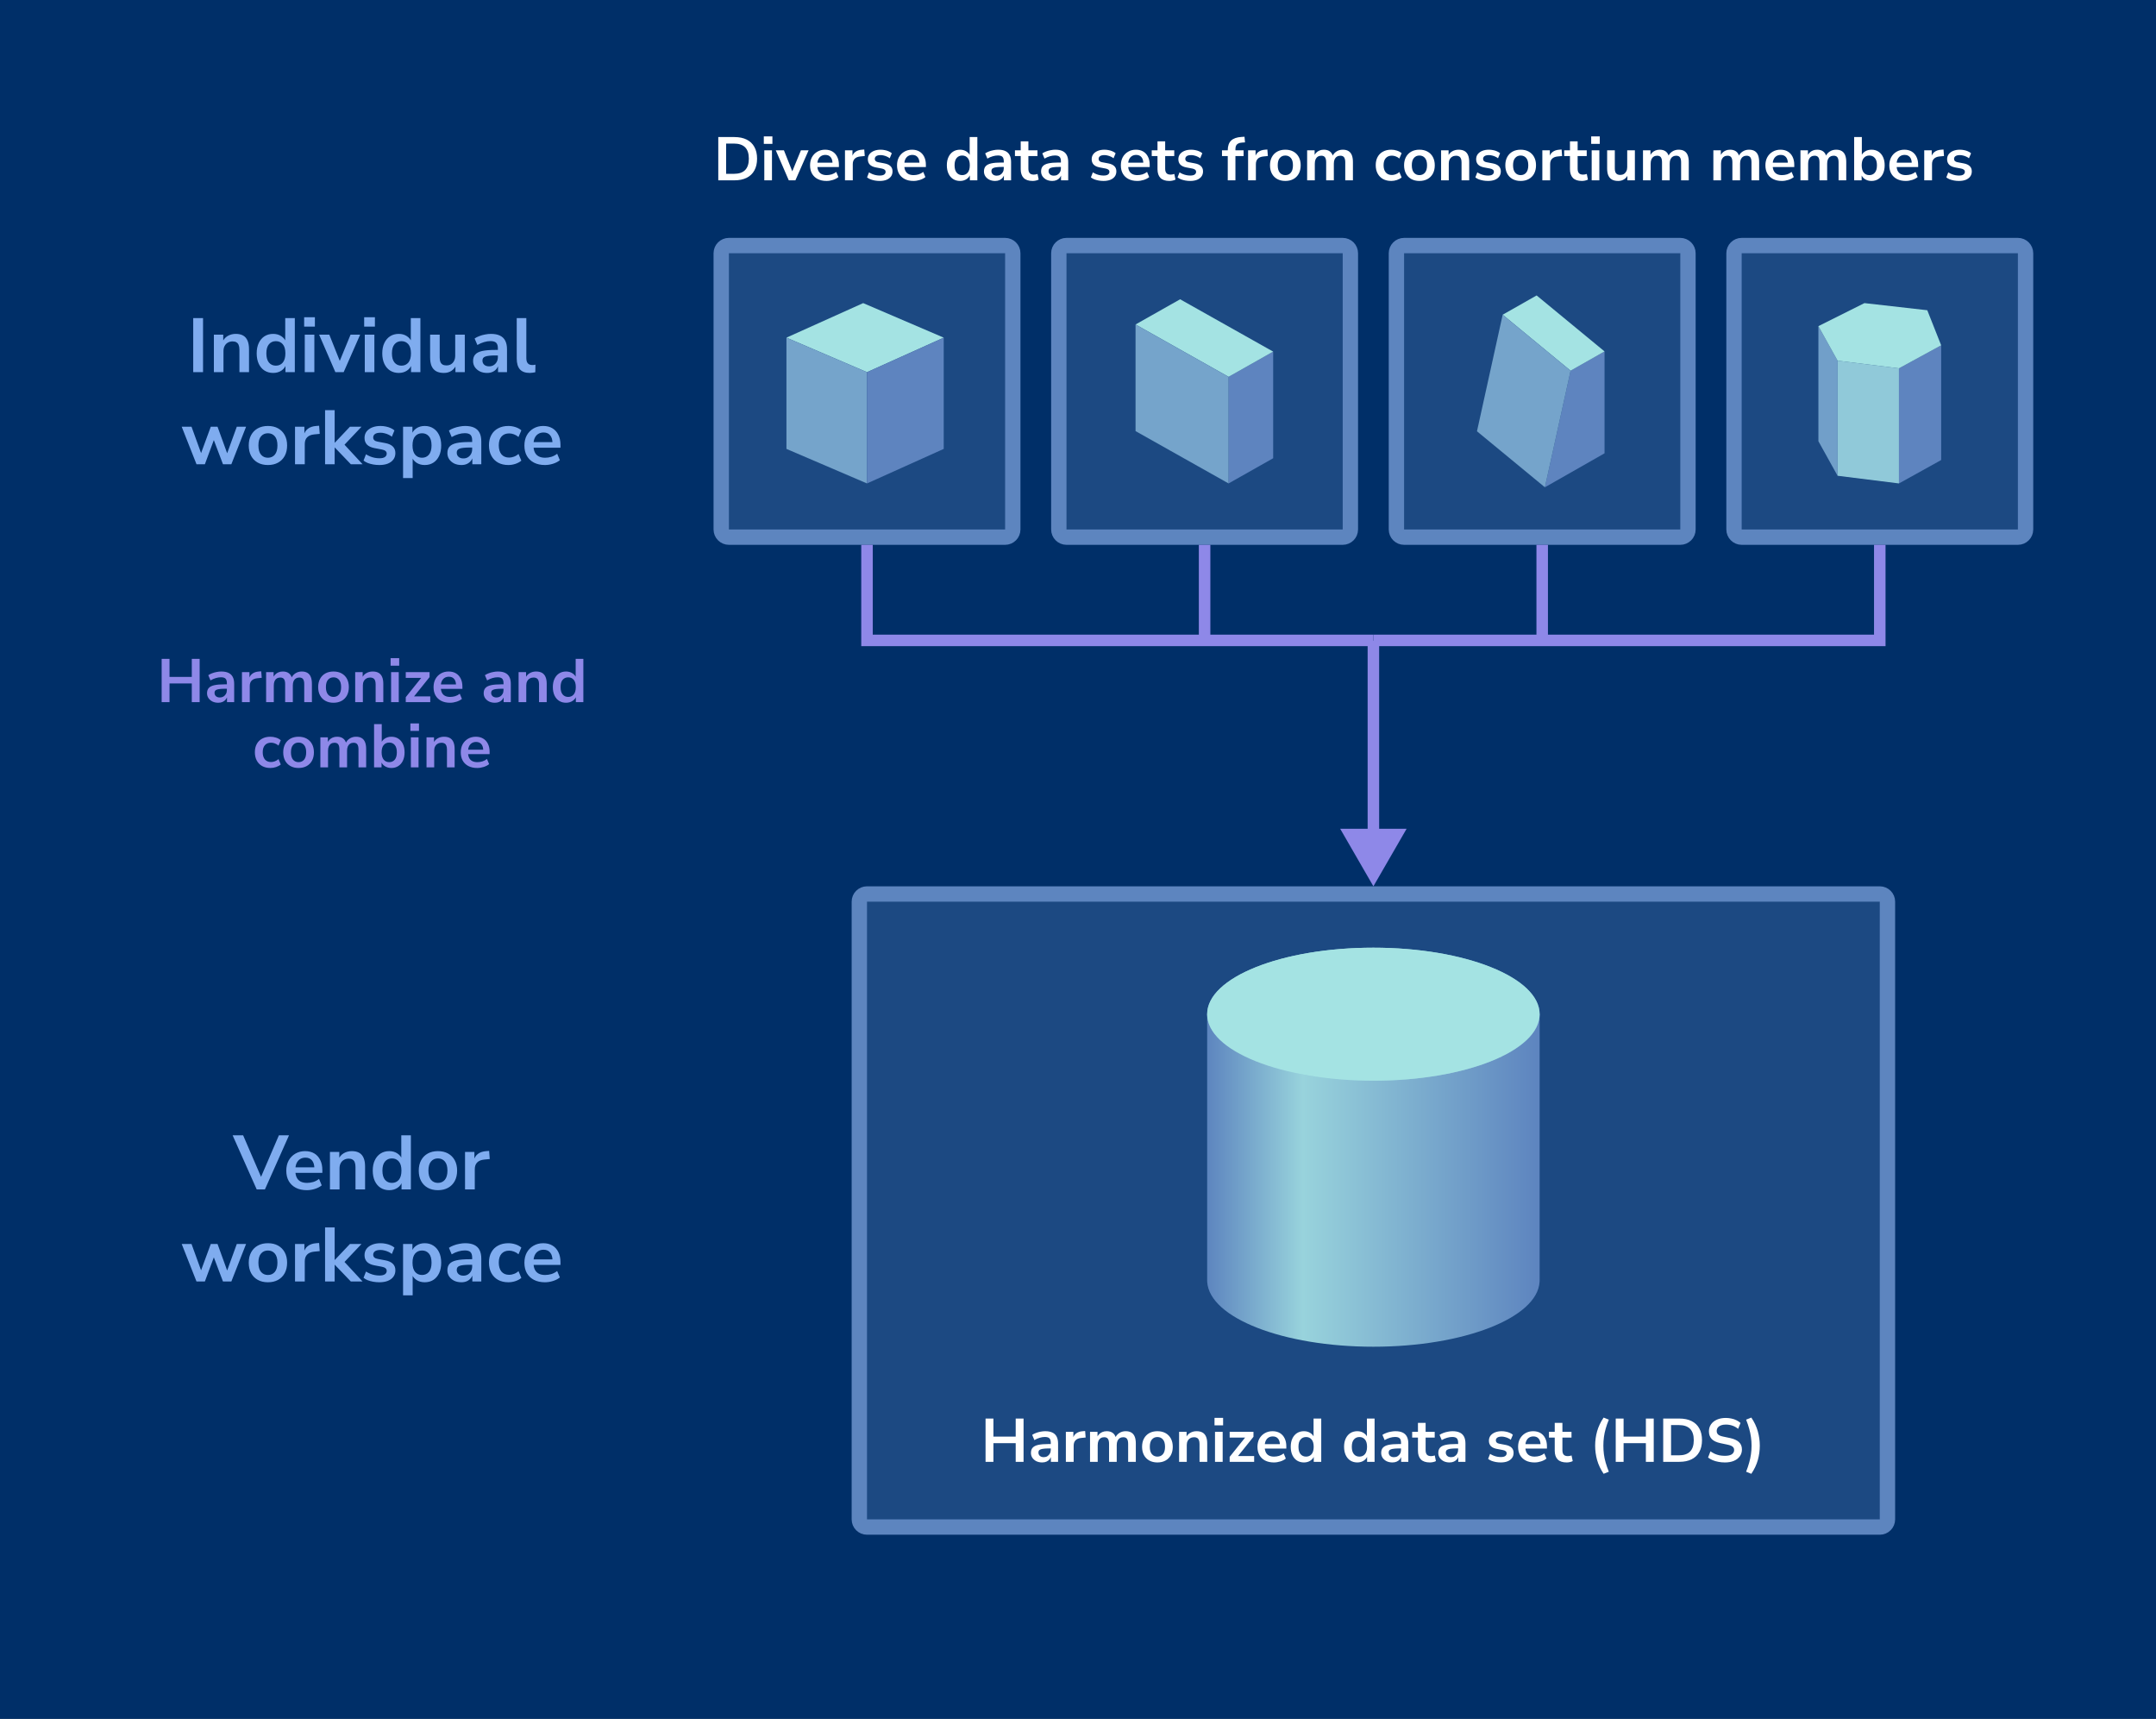 <svg width="562" height="448" viewBox="0 0 562 448" fill="none" xmlns="http://www.w3.org/2000/svg">
<rect x="0" y="0" width="562" height="448" fill="#808080" stroke="none"/>
<g clip-path="url(#clip0_1953_2738)">
<path d="M562 0H0V448H562V0Z" fill="#002F68"/>
<path d="M262 64H190C188.895 64 188 64.895 188 66V138C188 139.105 188.895 140 190 140H262C263.105 140 264 139.105 264 138V66C264 64.895 263.105 64 262 64Z" fill="#5D85BF" fill-opacity="0.3"/>
<path d="M262 64H190C188.895 64 188 64.895 188 66V138C188 139.105 188.895 140 190 140H262C263.105 140 264 139.105 264 138V66C264 64.895 263.105 64 262 64Z" stroke="#5D85BF" stroke-width="4"/>
<path d="M225 79L205 88L226 97L246 88L225 79Z" fill="#A4E3E3"/>
<path d="M205 117V88L226 97V126L205 117Z" fill="#75A4CB"/>
<path d="M246 117V88L226 97V126L246 117Z" fill="#5E84BF"/>
<path d="M350 64H278C276.895 64 276 64.895 276 66V138C276 139.105 276.895 140 278 140H350C351.105 140 352 139.105 352 138V66C352 64.895 351.105 64 350 64Z" fill="#5D85BF" fill-opacity="0.3"/>
<path d="M350 64H278C276.895 64 276 64.895 276 66V138C276 139.105 276.895 140 278 140H350C351.105 140 352 139.105 352 138V66C352 64.895 351.105 64 350 64Z" stroke="#5D85BF" stroke-width="4"/>
<path d="M320.252 98.211L331.873 91.643V119.432L320.252 126V98.211Z" fill="#5E84BF"/>
<path d="M307.621 78L296 84.568L320.253 98.21L331.874 91.642L307.621 78Z" fill="#A4E3E3"/>
<path d="M320.253 98.21L296 84.568V112.358L320.253 126V98.21Z" fill="#75A4CB"/>
<path d="M438 64H366C364.895 64 364 64.895 364 66V138C364 139.105 364.895 140 366 140H438C439.105 140 440 139.105 440 138V66C440 64.895 439.105 64 438 64Z" fill="#5D85BF" fill-opacity="0.3"/>
<path d="M438 64H366C364.895 64 364 64.895 364 66V138C364 139.105 364.895 140 366 140H438C439.105 140 440 139.105 440 138V66C440 64.895 439.105 64 438 64Z" stroke="#5D85BF" stroke-width="4"/>
<path d="M418.253 118.149V91.594L409.402 96.618L402.703 127L418.253 118.149Z" fill="#5E84BF"/>
<path d="M391.699 82.024L400.551 77L418.254 91.593L409.403 96.617L391.699 82.024Z" fill="#A4E3E3"/>
<path d="M409.402 96.617L391.699 82.023L385 112.406L402.703 126.999L409.402 96.617Z" fill="#75A4CB"/>
<path d="M526 64H454C452.895 64 452 64.895 452 66V138C452 139.105 452.895 140 454 140H526C527.105 140 528 139.105 528 138V66C528 64.895 527.105 64 526 64Z" fill="#5D85BF" fill-opacity="0.3"/>
<path d="M526 64H454C452.895 64 452 64.895 452 66V138C452 139.105 452.895 140 454 140H526C527.105 140 528 139.105 528 138V66C528 64.895 527.105 64 526 64Z" stroke="#5D85BF" stroke-width="4"/>
<path d="M474 85L479 94V124L474 115V85Z" fill="#719FC9"/>
<path d="M479 94L495 96V126L479 124V94Z" fill="#90C9D9"/>
<path d="M495 96L506 90V119.899L495 126V96Z" fill="#5E84BF"/>
<path d="M502.38 80.857L506 90L495 96L479 94L474 85L486 79L502.38 80.857Z" fill="#A4E3E3"/>
<path d="M490 233H226C224.895 233 224 233.895 224 235V396C224 397.105 224.895 398 226 398H490C491.105 398 492 397.105 492 396V235C492 233.895 491.105 233 490 233Z" fill="#5D85BF" fill-opacity="0.3"/>
<path d="M490 233H226C224.895 233 224 233.895 224 235V396C224 397.105 224.895 398 226 398H490C491.105 398 492 397.105 492 396V235C492 233.895 491.105 233 490 233Z" stroke="#5D85BF" stroke-width="4"/>
<path d="M401.332 333.666L401.318 334.113C400.725 343.479 381.557 350.999 357.999 350.999C334.441 350.999 315.273 343.479 314.68 334.113L314.666 333.666V264.332H401.332V333.666Z" fill="url(#paint0_linear_1953_2738)"/>
<path d="M357.999 281.666C381.931 281.666 401.332 273.906 401.332 264.333C401.332 254.76 381.931 247 357.999 247C334.066 247 314.666 254.76 314.666 264.333C314.666 273.906 334.066 281.666 357.999 281.666Z" fill="url(#paint1_radial_1953_2738)"/>
<path d="M357.999 281.666C381.931 281.666 401.332 273.906 401.332 264.333C401.332 254.76 381.931 247 357.999 247C334.066 247 314.666 254.76 314.666 264.333C314.666 273.906 334.066 281.666 357.999 281.666Z" fill="#A4E3E3"/>
<path d="M256.904 381V369.72H258.952V374.424H264.76V369.72H266.808V381H264.76V376.136H258.952V381H256.904ZM271.663 381.16C271.098 381.16 270.591 381.053 270.143 380.84C269.706 380.616 269.359 380.317 269.103 379.944C268.858 379.571 268.735 379.149 268.735 378.68C268.735 378.104 268.884 377.651 269.183 377.32C269.482 376.979 269.967 376.733 270.639 376.584C271.311 376.435 272.212 376.36 273.343 376.36H274.143V377.512H273.359C272.858 377.512 272.436 377.533 272.095 377.576C271.754 377.608 271.476 377.667 271.263 377.752C271.06 377.827 270.911 377.933 270.815 378.072C270.73 378.211 270.687 378.381 270.687 378.584C270.687 378.936 270.81 379.224 271.055 379.448C271.3 379.672 271.642 379.784 272.079 379.784C272.431 379.784 272.74 379.704 273.007 379.544C273.284 379.373 273.503 379.144 273.663 378.856C273.823 378.568 273.903 378.237 273.903 377.864V376.024C273.903 375.491 273.786 375.107 273.551 374.872C273.316 374.637 272.922 374.52 272.367 374.52C271.93 374.52 271.482 374.589 271.023 374.728C270.564 374.856 270.1 375.059 269.631 375.336L269.055 373.976C269.332 373.784 269.658 373.619 270.031 373.48C270.415 373.331 270.815 373.219 271.231 373.144C271.658 373.059 272.058 373.016 272.431 373.016C273.199 373.016 273.828 373.133 274.319 373.368C274.82 373.603 275.194 373.96 275.439 374.44C275.684 374.909 275.807 375.517 275.807 376.264V381H273.935V379.336H274.063C273.988 379.709 273.839 380.035 273.615 380.312C273.402 380.579 273.13 380.787 272.799 380.936C272.468 381.085 272.09 381.16 271.663 381.16ZM277.837 381V373.176H279.789V375.064H279.629C279.778 374.424 280.072 373.939 280.509 373.608C280.946 373.267 281.528 373.069 282.253 373.016L282.861 372.968L282.989 374.664L281.837 374.776C281.186 374.84 280.696 375.043 280.365 375.384C280.034 375.715 279.869 376.184 279.869 376.792V381H277.837ZM284.135 381V373.176H286.087V374.744H285.911C286.049 374.381 286.241 374.072 286.487 373.816C286.732 373.56 287.025 373.363 287.367 373.224C287.708 373.085 288.087 373.016 288.503 373.016C289.132 373.016 289.649 373.165 290.055 373.464C290.46 373.763 290.743 374.221 290.903 374.84H290.679C290.892 374.275 291.244 373.832 291.735 373.512C292.225 373.181 292.791 373.016 293.431 373.016C294.028 373.016 294.519 373.133 294.903 373.368C295.297 373.603 295.591 373.96 295.783 374.44C295.975 374.909 296.071 375.507 296.071 376.232V381H294.071V376.312C294.071 375.715 293.969 375.277 293.767 375C293.575 374.723 293.244 374.584 292.775 374.584C292.433 374.584 292.135 374.669 291.878 374.84C291.623 375 291.425 375.235 291.286 375.544C291.159 375.853 291.095 376.227 291.095 376.664V381H289.095V376.312C289.095 375.715 288.993 375.277 288.791 375C288.599 374.723 288.273 374.584 287.815 374.584C287.463 374.584 287.159 374.669 286.903 374.84C286.657 375 286.465 375.235 286.327 375.544C286.199 375.853 286.135 376.227 286.135 376.664V381H284.135ZM301.702 381.16C300.891 381.16 300.187 380.995 299.59 380.664C298.992 380.333 298.528 379.864 298.198 379.256C297.867 378.637 297.702 377.912 297.702 377.08C297.702 376.248 297.867 375.528 298.198 374.92C298.528 374.312 298.992 373.843 299.59 373.512C300.187 373.181 300.891 373.016 301.702 373.016C302.512 373.016 303.216 373.181 303.814 373.512C304.411 373.843 304.875 374.312 305.206 374.92C305.536 375.528 305.702 376.248 305.702 377.08C305.702 377.912 305.536 378.637 305.206 379.256C304.875 379.864 304.411 380.333 303.814 380.664C303.216 380.995 302.512 381.16 301.702 381.16ZM301.702 379.64C302.299 379.64 302.779 379.427 303.142 379C303.504 378.563 303.686 377.923 303.686 377.08C303.686 376.227 303.504 375.592 303.142 375.176C302.779 374.749 302.299 374.536 301.702 374.536C301.104 374.536 300.624 374.749 300.262 375.176C299.899 375.592 299.718 376.227 299.718 377.08C299.718 377.923 299.899 378.563 300.262 379C300.624 379.427 301.104 379.64 301.702 379.64ZM307.353 381V373.176H309.305V374.744H309.129C309.363 374.179 309.726 373.752 310.217 373.464C310.718 373.165 311.283 373.016 311.913 373.016C312.542 373.016 313.059 373.133 313.465 373.368C313.87 373.603 314.174 373.96 314.377 374.44C314.579 374.909 314.681 375.507 314.681 376.232V381H312.681V376.328C312.681 375.923 312.627 375.592 312.521 375.336C312.425 375.08 312.27 374.893 312.057 374.776C311.854 374.648 311.593 374.584 311.273 374.584C310.889 374.584 310.553 374.669 310.265 374.84C309.977 375 309.753 375.235 309.593 375.544C309.433 375.843 309.353 376.195 309.353 376.6V381H307.353ZM316.584 371.496V369.544H318.824V371.496H316.584ZM316.712 381V373.176H318.712V381H316.712ZM320.534 381V379.704L324.95 374.2V374.68H320.534V373.176H326.742V374.472L322.278 380.024V379.496H326.918V381H320.534ZM332.068 381.16C331.183 381.16 330.42 380.995 329.78 380.664C329.14 380.333 328.644 379.864 328.292 379.256C327.951 378.648 327.78 377.928 327.78 377.096C327.78 376.285 327.945 375.576 328.276 374.968C328.617 374.36 329.081 373.885 329.668 373.544C330.265 373.192 330.943 373.016 331.7 373.016C332.447 373.016 333.087 373.176 333.62 373.496C334.153 373.816 334.564 374.269 334.852 374.856C335.151 375.443 335.3 376.141 335.3 376.952V377.544H329.396V376.392H333.892L333.636 376.632C333.636 375.907 333.476 375.352 333.156 374.968C332.836 374.573 332.377 374.376 331.78 374.376C331.332 374.376 330.948 374.483 330.628 374.696C330.319 374.899 330.079 375.192 329.908 375.576C329.748 375.949 329.668 376.397 329.668 376.92V377.032C329.668 377.619 329.759 378.104 329.94 378.488C330.121 378.872 330.393 379.16 330.756 379.352C331.119 379.544 331.567 379.64 332.1 379.64C332.537 379.64 332.975 379.576 333.412 379.448C333.849 379.309 334.249 379.096 334.612 378.808L335.172 380.152C334.799 380.461 334.329 380.707 333.764 380.888C333.199 381.069 332.633 381.16 332.068 381.16ZM339.892 381.16C339.209 381.16 338.606 380.995 338.084 380.664C337.572 380.333 337.172 379.864 336.884 379.256C336.596 378.637 336.452 377.912 336.452 377.08C336.452 376.237 336.596 375.517 336.884 374.92C337.172 374.312 337.572 373.843 338.084 373.512C338.606 373.181 339.209 373.016 339.892 373.016C340.542 373.016 341.108 373.176 341.588 373.496C342.078 373.816 342.409 374.237 342.58 374.76H342.404V369.72H344.404V381H342.452V379.336H342.596C342.436 379.891 342.11 380.333 341.62 380.664C341.129 380.995 340.553 381.16 339.892 381.16ZM340.452 379.64C341.049 379.64 341.529 379.427 341.892 379C342.254 378.563 342.436 377.923 342.436 377.08C342.436 376.227 342.254 375.592 341.892 375.176C341.529 374.749 341.049 374.536 340.452 374.536C339.854 374.536 339.374 374.749 339.012 375.176C338.649 375.592 338.468 376.227 338.468 377.08C338.468 377.923 338.649 378.563 339.012 379C339.374 379.427 339.854 379.64 340.452 379.64ZM353.798 381.16C353.115 381.16 352.513 380.995 351.99 380.664C351.478 380.333 351.078 379.864 350.79 379.256C350.502 378.637 350.358 377.912 350.358 377.08C350.358 376.237 350.502 375.517 350.79 374.92C351.078 374.312 351.478 373.843 351.99 373.512C352.513 373.181 353.115 373.016 353.798 373.016C354.449 373.016 355.014 373.176 355.494 373.496C355.985 373.816 356.315 374.237 356.486 374.76H356.31V369.72H358.31V381H356.358V379.336H356.502C356.342 379.891 356.017 380.333 355.526 380.664C355.035 380.995 354.459 381.16 353.798 381.16ZM354.358 379.64C354.955 379.64 355.435 379.427 355.798 379C356.161 378.563 356.342 377.923 356.342 377.08C356.342 376.227 356.161 375.592 355.798 375.176C355.435 374.749 354.955 374.536 354.358 374.536C353.761 374.536 353.281 374.749 352.918 375.176C352.555 375.592 352.374 376.227 352.374 377.08C352.374 377.923 352.555 378.563 352.918 379C353.281 379.427 353.761 379.64 354.358 379.64ZM362.96 381.16C362.394 381.16 361.888 381.053 361.44 380.84C361.002 380.616 360.656 380.317 360.4 379.944C360.154 379.571 360.032 379.149 360.032 378.68C360.032 378.104 360.181 377.651 360.48 377.32C360.778 376.979 361.264 376.733 361.936 376.584C362.608 376.435 363.509 376.36 364.64 376.36H365.44V377.512H364.656C364.154 377.512 363.733 377.533 363.392 377.576C363.05 377.608 362.773 377.667 362.56 377.752C362.357 377.827 362.208 377.933 362.112 378.072C362.026 378.211 361.984 378.381 361.984 378.584C361.984 378.936 362.106 379.224 362.352 379.448C362.597 379.672 362.938 379.784 363.376 379.784C363.728 379.784 364.037 379.704 364.304 379.544C364.581 379.373 364.8 379.144 364.96 378.856C365.12 378.568 365.2 378.237 365.2 377.864V376.024C365.2 375.491 365.082 375.107 364.848 374.872C364.613 374.637 364.218 374.52 363.664 374.52C363.226 374.52 362.778 374.589 362.32 374.728C361.861 374.856 361.397 375.059 360.928 375.336L360.352 373.976C360.629 373.784 360.954 373.619 361.328 373.48C361.712 373.331 362.112 373.219 362.528 373.144C362.954 373.059 363.354 373.016 363.728 373.016C364.496 373.016 365.125 373.133 365.616 373.368C366.117 373.603 366.49 373.96 366.736 374.44C366.981 374.909 367.104 375.517 367.104 376.264V381H365.232V379.336H365.36C365.285 379.709 365.136 380.035 364.912 380.312C364.698 380.579 364.426 380.787 364.096 380.936C363.765 381.085 363.386 381.16 362.96 381.16ZM372.718 381.16C371.672 381.16 370.894 380.899 370.382 380.376C369.87 379.853 369.614 379.091 369.614 378.088V374.68H368.11V373.176H369.614V370.84H371.614V373.176H373.982V374.68H371.614V377.976C371.614 378.488 371.726 378.872 371.95 379.128C372.174 379.384 372.536 379.512 373.038 379.512C373.187 379.512 373.342 379.496 373.502 379.464C373.662 379.421 373.827 379.379 373.998 379.336L374.302 380.808C374.11 380.915 373.864 381 373.566 381.064C373.278 381.128 372.995 381.16 372.718 381.16ZM377.85 381.16C377.285 381.16 376.778 381.053 376.33 380.84C375.893 380.616 375.546 380.317 375.29 379.944C375.045 379.571 374.922 379.149 374.922 378.68C374.922 378.104 375.072 377.651 375.37 377.32C375.669 376.979 376.154 376.733 376.826 376.584C377.498 376.435 378.4 376.36 379.53 376.36H380.33V377.512H379.546C379.045 377.512 378.624 377.533 378.282 377.576C377.941 377.608 377.664 377.667 377.45 377.752C377.248 377.827 377.098 377.933 377.002 378.072C376.917 378.211 376.874 378.381 376.874 378.584C376.874 378.936 376.997 379.224 377.242 379.448C377.488 379.672 377.829 379.784 378.266 379.784C378.618 379.784 378.928 379.704 379.194 379.544C379.472 379.373 379.69 379.144 379.85 378.856C380.01 378.568 380.09 378.237 380.09 377.864V376.024C380.09 375.491 379.973 375.107 379.738 374.872C379.504 374.637 379.109 374.52 378.554 374.52C378.117 374.52 377.669 374.589 377.21 374.728C376.752 374.856 376.288 375.059 375.818 375.336L375.242 373.976C375.52 373.784 375.845 373.619 376.218 373.48C376.602 373.331 377.002 373.219 377.418 373.144C377.845 373.059 378.245 373.016 378.618 373.016C379.386 373.016 380.016 373.133 380.506 373.368C381.008 373.603 381.381 373.96 381.626 374.44C381.872 374.909 381.994 375.517 381.994 376.264V381H380.122V379.336H380.25C380.176 379.709 380.026 380.035 379.802 380.312C379.589 380.579 379.317 380.787 378.986 380.936C378.656 381.085 378.277 381.16 377.85 381.16ZM391.201 381.16C390.764 381.16 390.337 381.123 389.921 381.048C389.516 380.973 389.142 380.872 388.801 380.744C388.46 380.605 388.161 380.435 387.905 380.232L388.417 378.92C388.684 379.091 388.972 379.24 389.281 379.368C389.59 379.496 389.91 379.592 390.241 379.656C390.572 379.72 390.897 379.752 391.217 379.752C391.729 379.752 392.108 379.667 392.353 379.496C392.609 379.315 392.737 379.08 392.737 378.792C392.737 378.547 392.652 378.36 392.481 378.232C392.321 378.093 392.076 377.992 391.745 377.928L390.145 377.624C389.484 377.496 388.977 377.256 388.625 376.904C388.284 376.541 388.113 376.077 388.113 375.512C388.113 375 388.252 374.557 388.529 374.184C388.817 373.811 389.212 373.523 389.713 373.32C390.214 373.117 390.79 373.016 391.441 373.016C391.814 373.016 392.177 373.053 392.529 373.128C392.881 373.192 393.212 373.293 393.521 373.432C393.841 373.56 394.118 373.731 394.353 373.944L393.809 375.256C393.606 375.085 393.372 374.941 393.105 374.824C392.838 374.696 392.561 374.6 392.273 374.536C391.996 374.461 391.724 374.424 391.457 374.424C390.934 374.424 390.545 374.515 390.289 374.696C390.044 374.877 389.921 375.117 389.921 375.416C389.921 375.64 389.996 375.827 390.145 375.976C390.294 376.125 390.524 376.227 390.833 376.28L392.433 376.584C393.126 376.712 393.649 376.947 394.001 377.288C394.364 377.629 394.545 378.088 394.545 378.664C394.545 379.187 394.406 379.635 394.129 380.008C393.852 380.381 393.462 380.669 392.961 380.872C392.46 381.064 391.873 381.16 391.201 381.16ZM400.005 381.16C399.12 381.16 398.357 380.995 397.717 380.664C397.077 380.333 396.581 379.864 396.229 379.256C395.888 378.648 395.717 377.928 395.717 377.096C395.717 376.285 395.883 375.576 396.213 374.968C396.555 374.36 397.019 373.885 397.605 373.544C398.203 373.192 398.88 373.016 399.637 373.016C400.384 373.016 401.024 373.176 401.557 373.496C402.091 373.816 402.501 374.269 402.789 374.856C403.088 375.443 403.237 376.141 403.237 376.952V377.544H397.333V376.392H401.829L401.573 376.632C401.573 375.907 401.413 375.352 401.093 374.968C400.773 374.573 400.315 374.376 399.717 374.376C399.269 374.376 398.885 374.483 398.565 374.696C398.256 374.899 398.016 375.192 397.845 375.576C397.685 375.949 397.605 376.397 397.605 376.92V377.032C397.605 377.619 397.696 378.104 397.877 378.488C398.059 378.872 398.331 379.16 398.693 379.352C399.056 379.544 399.504 379.64 400.037 379.64C400.475 379.64 400.912 379.576 401.349 379.448C401.787 379.309 402.187 379.096 402.549 378.808L403.109 380.152C402.736 380.461 402.267 380.707 401.701 380.888C401.136 381.069 400.571 381.16 400.005 381.16ZM408.374 381.16C407.329 381.16 406.55 380.899 406.038 380.376C405.526 379.853 405.27 379.091 405.27 378.088V374.68H403.766V373.176H405.27V370.84H407.27V373.176H409.638V374.68H407.27V377.976C407.27 378.488 407.382 378.872 407.606 379.128C407.83 379.384 408.193 379.512 408.694 379.512C408.843 379.512 408.998 379.496 409.158 379.464C409.318 379.421 409.483 379.379 409.654 379.336L409.958 380.808C409.766 380.915 409.521 381 409.222 381.064C408.934 381.128 408.651 381.16 408.374 381.16ZM418.011 384.12C417.222 382.947 416.656 381.752 416.315 380.536C415.974 379.309 415.803 378.061 415.803 376.792C415.803 375.512 415.974 374.264 416.315 373.048C416.656 371.832 417.222 370.637 418.011 369.464L419.371 370.008C419.04 370.819 418.768 371.597 418.555 372.344C418.342 373.08 418.187 373.811 418.091 374.536C417.995 375.261 417.947 376.013 417.947 376.792C417.947 377.56 417.995 378.312 418.091 379.048C418.187 379.773 418.342 380.504 418.555 381.24C418.768 381.976 419.04 382.755 419.371 383.576L418.011 384.12ZM421.17 381V369.72H423.218V374.424H429.026V369.72H431.074V381H429.026V376.136H423.218V381H421.17ZM433.545 381V369.72H437.737C438.995 369.72 440.062 369.939 440.937 370.376C441.822 370.813 442.494 371.453 442.953 372.296C443.422 373.128 443.657 374.147 443.657 375.352C443.657 376.557 443.422 377.581 442.953 378.424C442.494 379.267 441.822 379.907 440.937 380.344C440.062 380.781 438.995 381 437.737 381H433.545ZM435.593 379.304H437.609C438.921 379.304 439.897 378.979 440.536 378.328C441.187 377.667 441.513 376.675 441.513 375.352C441.513 374.029 441.187 373.043 440.536 372.392C439.886 371.741 438.91 371.416 437.609 371.416H435.593V379.304ZM449.62 381.16C449.033 381.16 448.468 381.107 447.924 381C447.391 380.904 446.895 380.76 446.436 380.568C445.988 380.376 445.588 380.147 445.236 379.88L445.86 378.264C446.212 378.509 446.58 378.723 446.964 378.904C447.359 379.075 447.775 379.208 448.212 379.304C448.66 379.389 449.129 379.432 449.62 379.432C450.463 379.432 451.076 379.293 451.46 379.016C451.844 378.728 452.036 378.36 452.036 377.912C452.036 377.667 451.977 377.459 451.86 377.288C451.743 377.107 451.551 376.952 451.284 376.824C451.017 376.696 450.665 376.589 450.228 376.504L448.468 376.136C447.455 375.923 446.697 375.565 446.196 375.064C445.705 374.552 445.46 373.88 445.46 373.048C445.46 372.344 445.647 371.731 446.02 371.208C446.393 370.685 446.911 370.28 447.572 369.992C448.233 369.704 448.996 369.56 449.86 369.56C450.372 369.56 450.863 369.613 451.332 369.72C451.812 369.816 452.249 369.965 452.644 370.168C453.049 370.36 453.401 370.595 453.7 370.872L453.076 372.408C452.628 372.035 452.137 371.757 451.604 371.576C451.071 371.384 450.484 371.288 449.844 371.288C449.353 371.288 448.932 371.357 448.58 371.496C448.228 371.635 447.956 371.832 447.764 372.088C447.583 372.333 447.492 372.627 447.492 372.968C447.492 373.352 447.62 373.661 447.876 373.896C448.132 374.12 448.569 374.296 449.188 374.424L450.932 374.792C451.988 375.016 452.772 375.368 453.284 375.848C453.807 376.328 454.068 376.968 454.068 377.768C454.068 378.44 453.887 379.032 453.524 379.544C453.161 380.056 452.644 380.456 451.972 380.744C451.311 381.021 450.527 381.16 449.62 381.16ZM456.514 384.12L455.154 383.576C455.484 382.744 455.751 381.955 455.954 381.208C456.167 380.472 456.322 379.747 456.418 379.032C456.524 378.307 456.578 377.56 456.578 376.792C456.578 376.024 456.524 375.283 456.418 374.568C456.322 373.843 456.167 373.107 455.954 372.36C455.751 371.613 455.484 370.829 455.154 370.008L456.514 369.464C457.303 370.637 457.868 371.837 458.21 373.064C458.551 374.28 458.722 375.523 458.722 376.792C458.722 378.061 458.551 379.309 458.21 380.536C457.868 381.752 457.303 382.947 456.514 384.12Z" fill="white"/>
<path d="M187.232 47V35.72H191.424C192.683 35.72 193.749 35.939 194.624 36.376C195.509 36.813 196.181 37.453 196.64 38.296C197.109 39.128 197.344 40.147 197.344 41.352C197.344 42.557 197.109 43.581 196.64 44.424C196.181 45.267 195.509 45.907 194.624 46.344C193.749 46.781 192.683 47 191.424 47H187.232ZM189.28 45.304H191.296C192.608 45.304 193.584 44.979 194.224 44.328C194.875 43.667 195.2 42.675 195.2 41.352C195.2 40.029 194.875 39.043 194.224 38.392C193.573 37.741 192.597 37.416 191.296 37.416H189.28V45.304ZM199.1 37.496V35.544H201.34V37.496H199.1ZM199.228 47V39.176H201.228V47H199.228ZM205.61 47L202.218 39.176H204.346L206.762 45.24H206.282L208.778 39.176H210.778L207.338 47H205.61ZM215.443 47.16C214.558 47.16 213.795 46.995 213.155 46.664C212.515 46.333 212.019 45.864 211.667 45.256C211.326 44.648 211.155 43.928 211.155 43.096C211.155 42.285 211.32 41.576 211.651 40.968C211.992 40.36 212.456 39.885 213.043 39.544C213.64 39.192 214.318 39.016 215.075 39.016C215.822 39.016 216.462 39.176 216.995 39.496C217.528 39.816 217.939 40.269 218.227 40.856C218.526 41.443 218.675 42.141 218.675 42.952V43.544H212.771V42.392H217.267L217.011 42.632C217.011 41.907 216.851 41.352 216.531 40.968C216.211 40.573 215.752 40.376 215.155 40.376C214.707 40.376 214.323 40.483 214.003 40.696C213.694 40.899 213.454 41.192 213.283 41.576C213.123 41.949 213.043 42.397 213.043 42.92V43.032C213.043 43.619 213.134 44.104 213.315 44.488C213.496 44.872 213.768 45.16 214.131 45.352C214.494 45.544 214.942 45.64 215.475 45.64C215.912 45.64 216.35 45.576 216.787 45.448C217.224 45.309 217.624 45.096 217.987 44.808L218.547 46.152C218.174 46.461 217.704 46.707 217.139 46.888C216.574 47.069 216.008 47.16 215.443 47.16ZM220.259 47V39.176H222.211V41.064H222.051C222.2 40.424 222.493 39.939 222.931 39.608C223.368 39.267 223.949 39.069 224.675 39.016L225.283 38.968L225.411 40.664L224.259 40.776C223.608 40.84 223.117 41.043 222.787 41.384C222.456 41.715 222.291 42.184 222.291 42.792V47H220.259ZM229.31 47.16C228.873 47.16 228.446 47.123 228.03 47.048C227.625 46.973 227.252 46.872 226.91 46.744C226.569 46.605 226.27 46.435 226.014 46.232L226.526 44.92C226.793 45.091 227.081 45.24 227.39 45.368C227.7 45.496 228.02 45.592 228.35 45.656C228.681 45.72 229.006 45.752 229.326 45.752C229.838 45.752 230.217 45.667 230.462 45.496C230.718 45.315 230.846 45.08 230.846 44.792C230.846 44.547 230.761 44.36 230.59 44.232C230.43 44.093 230.185 43.992 229.854 43.928L228.254 43.624C227.593 43.496 227.086 43.256 226.734 42.904C226.393 42.541 226.222 42.077 226.222 41.512C226.222 41 226.361 40.557 226.638 40.184C226.926 39.811 227.321 39.523 227.822 39.32C228.324 39.117 228.9 39.016 229.55 39.016C229.924 39.016 230.286 39.053 230.638 39.128C230.99 39.192 231.321 39.293 231.63 39.432C231.95 39.56 232.228 39.731 232.462 39.944L231.918 41.256C231.716 41.085 231.481 40.941 231.214 40.824C230.948 40.696 230.67 40.6 230.382 40.536C230.105 40.461 229.833 40.424 229.566 40.424C229.044 40.424 228.654 40.515 228.398 40.696C228.153 40.877 228.03 41.117 228.03 41.416C228.03 41.64 228.105 41.827 228.254 41.976C228.404 42.125 228.633 42.227 228.942 42.28L230.542 42.584C231.236 42.712 231.758 42.947 232.11 43.288C232.473 43.629 232.654 44.088 232.654 44.664C232.654 45.187 232.516 45.635 232.238 46.008C231.961 46.381 231.572 46.669 231.07 46.872C230.569 47.064 229.982 47.16 229.31 47.16ZM238.115 47.16C237.229 47.16 236.467 46.995 235.827 46.664C235.187 46.333 234.691 45.864 234.339 45.256C233.997 44.648 233.827 43.928 233.827 43.096C233.827 42.285 233.992 41.576 234.323 40.968C234.664 40.36 235.128 39.885 235.715 39.544C236.312 39.192 236.989 39.016 237.747 39.016C238.493 39.016 239.133 39.176 239.667 39.496C240.2 39.816 240.611 40.269 240.899 40.856C241.197 41.443 241.347 42.141 241.347 42.952V43.544H235.443V42.392H239.939L239.683 42.632C239.683 41.907 239.523 41.352 239.203 40.968C238.883 40.573 238.424 40.376 237.827 40.376C237.379 40.376 236.995 40.483 236.675 40.696C236.365 40.899 236.125 41.192 235.955 41.576C235.795 41.949 235.715 42.397 235.715 42.92V43.032C235.715 43.619 235.805 44.104 235.987 44.488C236.168 44.872 236.44 45.16 236.803 45.352C237.165 45.544 237.613 45.64 238.147 45.64C238.584 45.64 239.021 45.576 239.459 45.448C239.896 45.309 240.296 45.096 240.659 44.808L241.219 46.152C240.845 46.461 240.376 46.707 239.811 46.888C239.245 47.069 238.68 47.16 238.115 47.16ZM250.251 47.16C249.568 47.16 248.966 46.995 248.443 46.664C247.931 46.333 247.531 45.864 247.243 45.256C246.955 44.637 246.811 43.912 246.811 43.08C246.811 42.237 246.955 41.517 247.243 40.92C247.531 40.312 247.931 39.843 248.443 39.512C248.966 39.181 249.568 39.016 250.251 39.016C250.902 39.016 251.467 39.176 251.947 39.496C252.438 39.816 252.768 40.237 252.939 40.76H252.763V35.72H254.763V47H252.811V45.336H252.955C252.795 45.891 252.47 46.333 251.979 46.664C251.488 46.995 250.912 47.16 250.251 47.16ZM250.811 45.64C251.408 45.64 251.888 45.427 252.251 45C252.614 44.563 252.795 43.923 252.795 43.08C252.795 42.227 252.614 41.592 252.251 41.176C251.888 40.749 251.408 40.536 250.811 40.536C250.214 40.536 249.734 40.749 249.371 41.176C249.008 41.592 248.827 42.227 248.827 43.08C248.827 43.923 249.008 44.563 249.371 45C249.734 45.427 250.214 45.64 250.811 45.64ZM259.413 47.16C258.848 47.16 258.341 47.053 257.893 46.84C257.456 46.616 257.109 46.317 256.853 45.944C256.608 45.571 256.485 45.149 256.485 44.68C256.485 44.104 256.634 43.651 256.933 43.32C257.232 42.979 257.717 42.733 258.389 42.584C259.061 42.435 259.962 42.36 261.093 42.36H261.893V43.512H261.109C260.608 43.512 260.186 43.533 259.845 43.576C259.504 43.608 259.226 43.667 259.013 43.752C258.81 43.827 258.661 43.933 258.565 44.072C258.48 44.211 258.437 44.381 258.437 44.584C258.437 44.936 258.56 45.224 258.805 45.448C259.05 45.672 259.392 45.784 259.829 45.784C260.181 45.784 260.49 45.704 260.757 45.544C261.034 45.373 261.253 45.144 261.413 44.856C261.573 44.568 261.653 44.237 261.653 43.864V42.024C261.653 41.491 261.536 41.107 261.301 40.872C261.066 40.637 260.672 40.52 260.117 40.52C259.68 40.52 259.232 40.589 258.773 40.728C258.314 40.856 257.85 41.059 257.381 41.336L256.805 39.976C257.082 39.784 257.408 39.619 257.781 39.48C258.165 39.331 258.565 39.219 258.981 39.144C259.408 39.059 259.808 39.016 260.181 39.016C260.949 39.016 261.578 39.133 262.069 39.368C262.57 39.603 262.944 39.96 263.189 40.44C263.434 40.909 263.557 41.517 263.557 42.264V47H261.685V45.336H261.813C261.738 45.709 261.589 46.035 261.365 46.312C261.152 46.579 260.88 46.787 260.549 46.936C260.218 47.085 259.84 47.16 259.413 47.16ZM269.171 47.16C268.126 47.16 267.347 46.899 266.835 46.376C266.323 45.853 266.067 45.091 266.067 44.088V40.68H264.563V39.176H266.067V36.84H268.067V39.176H270.435V40.68H268.067V43.976C268.067 44.488 268.179 44.872 268.403 45.128C268.627 45.384 268.99 45.512 269.491 45.512C269.64 45.512 269.795 45.496 269.955 45.464C270.115 45.421 270.28 45.379 270.451 45.336L270.755 46.808C270.563 46.915 270.318 47 270.019 47.064C269.731 47.128 269.448 47.16 269.171 47.16ZM274.304 47.16C273.738 47.16 273.232 47.053 272.784 46.84C272.346 46.616 272 46.317 271.743 45.944C271.498 45.571 271.376 45.149 271.376 44.68C271.376 44.104 271.525 43.651 271.824 43.32C272.122 42.979 272.608 42.733 273.28 42.584C273.952 42.435 274.853 42.36 275.984 42.36H276.784V43.512H276C275.498 43.512 275.077 43.533 274.736 43.576C274.394 43.608 274.117 43.667 273.904 43.752C273.701 43.827 273.552 43.933 273.456 44.072C273.37 44.211 273.328 44.381 273.328 44.584C273.328 44.936 273.45 45.224 273.696 45.448C273.941 45.672 274.282 45.784 274.72 45.784C275.072 45.784 275.381 45.704 275.648 45.544C275.925 45.373 276.144 45.144 276.304 44.856C276.464 44.568 276.544 44.237 276.544 43.864V42.024C276.544 41.491 276.426 41.107 276.192 40.872C275.957 40.637 275.562 40.52 275.008 40.52C274.57 40.52 274.122 40.589 273.664 40.728C273.205 40.856 272.741 41.059 272.272 41.336L271.696 39.976C271.973 39.784 272.298 39.619 272.672 39.48C273.056 39.331 273.456 39.219 273.872 39.144C274.298 39.059 274.698 39.016 275.072 39.016C275.84 39.016 276.469 39.133 276.96 39.368C277.461 39.603 277.834 39.96 278.08 40.44C278.325 40.909 278.448 41.517 278.448 42.264V47H276.576V45.336H276.704C276.629 45.709 276.48 46.035 276.256 46.312C276.042 46.579 275.77 46.787 275.44 46.936C275.109 47.085 274.73 47.16 274.304 47.16ZM287.654 47.16C287.217 47.16 286.79 47.123 286.374 47.048C285.969 46.973 285.595 46.872 285.254 46.744C284.913 46.605 284.614 46.435 284.358 46.232L284.87 44.92C285.137 45.091 285.425 45.24 285.734 45.368C286.043 45.496 286.363 45.592 286.694 45.656C287.025 45.72 287.35 45.752 287.67 45.752C288.182 45.752 288.561 45.667 288.806 45.496C289.062 45.315 289.19 45.08 289.19 44.792C289.19 44.547 289.105 44.36 288.934 44.232C288.774 44.093 288.529 43.992 288.198 43.928L286.598 43.624C285.937 43.496 285.43 43.256 285.078 42.904C284.737 42.541 284.566 42.077 284.566 41.512C284.566 41 284.705 40.557 284.982 40.184C285.27 39.811 285.665 39.523 286.166 39.32C286.667 39.117 287.243 39.016 287.894 39.016C288.267 39.016 288.63 39.053 288.982 39.128C289.334 39.192 289.665 39.293 289.974 39.432C290.294 39.56 290.571 39.731 290.806 39.944L290.262 41.256C290.059 41.085 289.825 40.941 289.558 40.824C289.291 40.696 289.014 40.6 288.726 40.536C288.449 40.461 288.177 40.424 287.91 40.424C287.387 40.424 286.998 40.515 286.742 40.696C286.497 40.877 286.374 41.117 286.374 41.416C286.374 41.64 286.449 41.827 286.598 41.976C286.747 42.125 286.977 42.227 287.286 42.28L288.886 42.584C289.579 42.712 290.102 42.947 290.454 43.288C290.817 43.629 290.998 44.088 290.998 44.664C290.998 45.187 290.859 45.635 290.582 46.008C290.305 46.381 289.915 46.669 289.414 46.872C288.913 47.064 288.326 47.16 287.654 47.16ZM296.459 47.16C295.573 47.16 294.811 46.995 294.171 46.664C293.531 46.333 293.035 45.864 292.683 45.256C292.341 44.648 292.171 43.928 292.171 43.096C292.171 42.285 292.336 41.576 292.667 40.968C293.008 40.36 293.472 39.885 294.059 39.544C294.656 39.192 295.333 39.016 296.091 39.016C296.837 39.016 297.477 39.176 298.011 39.496C298.544 39.816 298.955 40.269 299.243 40.856C299.541 41.443 299.691 42.141 299.691 42.952V43.544H293.787V42.392H298.283L298.027 42.632C298.027 41.907 297.867 41.352 297.547 40.968C297.227 40.573 296.768 40.376 296.171 40.376C295.723 40.376 295.339 40.483 295.019 40.696C294.709 40.899 294.469 41.192 294.299 41.576C294.139 41.949 294.059 42.397 294.059 42.92V43.032C294.059 43.619 294.149 44.104 294.331 44.488C294.512 44.872 294.784 45.16 295.147 45.352C295.509 45.544 295.957 45.64 296.491 45.64C296.928 45.64 297.365 45.576 297.803 45.448C298.24 45.309 298.64 45.096 299.003 44.808L299.562 46.152C299.189 46.461 298.72 46.707 298.155 46.888C297.589 47.069 297.024 47.16 296.459 47.16ZM304.827 47.16C303.782 47.16 303.003 46.899 302.491 46.376C301.979 45.853 301.723 45.091 301.723 44.088V40.68H300.219V39.176H301.723V36.84H303.723V39.176H306.091V40.68H303.723V43.976C303.723 44.488 303.835 44.872 304.059 45.128C304.283 45.384 304.646 45.512 305.147 45.512C305.296 45.512 305.451 45.496 305.611 45.464C305.771 45.421 305.936 45.379 306.107 45.336L306.411 46.808C306.219 46.915 305.974 47 305.675 47.064C305.387 47.128 305.104 47.16 304.827 47.16ZM310.248 47.16C309.81 47.16 309.384 47.123 308.968 47.048C308.562 46.973 308.189 46.872 307.848 46.744C307.506 46.605 307.208 46.435 306.952 46.232L307.464 44.92C307.73 45.091 308.018 45.24 308.328 45.368C308.637 45.496 308.957 45.592 309.288 45.656C309.618 45.72 309.944 45.752 310.264 45.752C310.776 45.752 311.154 45.667 311.4 45.496C311.656 45.315 311.784 45.08 311.784 44.792C311.784 44.547 311.698 44.36 311.528 44.232C311.368 44.093 311.122 43.992 310.792 43.928L309.192 43.624C308.53 43.496 308.024 43.256 307.672 42.904C307.33 42.541 307.16 42.077 307.16 41.512C307.16 41 307.298 40.557 307.576 40.184C307.864 39.811 308.258 39.523 308.76 39.32C309.261 39.117 309.837 39.016 310.488 39.016C310.861 39.016 311.224 39.053 311.576 39.128C311.928 39.192 312.258 39.293 312.568 39.432C312.888 39.56 313.165 39.731 313.4 39.944L312.856 41.256C312.653 41.085 312.418 40.941 312.152 40.824C311.885 40.696 311.608 40.6 311.32 40.536C311.042 40.461 310.77 40.424 310.504 40.424C309.981 40.424 309.592 40.515 309.336 40.696C309.09 40.877 308.968 41.117 308.968 41.416C308.968 41.64 309.042 41.827 309.192 41.976C309.341 42.125 309.57 42.227 309.88 42.28L311.48 42.584C312.173 42.712 312.696 42.947 313.048 43.288C313.41 43.629 313.592 44.088 313.592 44.664C313.592 45.187 313.453 45.635 313.176 46.008C312.898 46.381 312.509 46.669 312.008 46.872C311.506 47.064 310.92 47.16 310.248 47.16ZM320.037 47V40.68H318.533V39.176H320.613L320.037 39.704V39.16C320.037 38.051 320.325 37.213 320.901 36.648C321.487 36.083 322.394 35.763 323.621 35.688L324.405 35.64L324.533 37.112L323.797 37.16C323.37 37.181 323.029 37.261 322.773 37.4C322.517 37.528 322.33 37.709 322.213 37.944C322.095 38.179 322.037 38.477 322.037 38.84V39.432L321.781 39.176H324.165V40.68H322.037V47H320.037ZM325.337 47V39.176H327.289V41.064H327.129C327.278 40.424 327.572 39.939 328.009 39.608C328.446 39.267 329.028 39.069 329.753 39.016L330.361 38.968L330.489 40.664L329.337 40.776C328.686 40.84 328.196 41.043 327.865 41.384C327.534 41.715 327.369 42.184 327.369 42.792V47H325.337ZM335.046 47.16C334.235 47.16 333.531 46.995 332.934 46.664C332.336 46.333 331.872 45.864 331.542 45.256C331.211 44.637 331.046 43.912 331.046 43.08C331.046 42.248 331.211 41.528 331.542 40.92C331.872 40.312 332.336 39.843 332.934 39.512C333.531 39.181 334.235 39.016 335.046 39.016C335.856 39.016 336.56 39.181 337.158 39.512C337.755 39.843 338.219 40.312 338.55 40.92C338.88 41.528 339.046 42.248 339.046 43.08C339.046 43.912 338.88 44.637 338.55 45.256C338.219 45.864 337.755 46.333 337.158 46.664C336.56 46.995 335.856 47.16 335.046 47.16ZM335.046 45.64C335.643 45.64 336.123 45.427 336.486 45C336.848 44.563 337.03 43.923 337.03 43.08C337.03 42.227 336.848 41.592 336.486 41.176C336.123 40.749 335.643 40.536 335.046 40.536C334.448 40.536 333.968 40.749 333.606 41.176C333.243 41.592 333.062 42.227 333.062 43.08C333.062 43.923 333.243 44.563 333.606 45C333.968 45.427 334.448 45.64 335.046 45.64ZM340.728 47V39.176H342.68V40.744H342.504C342.643 40.381 342.835 40.072 343.08 39.816C343.326 39.56 343.619 39.363 343.96 39.224C344.302 39.085 344.68 39.016 345.096 39.016C345.726 39.016 346.243 39.165 346.648 39.464C347.054 39.763 347.336 40.221 347.496 40.84H347.272C347.486 40.275 347.838 39.832 348.328 39.512C348.819 39.181 349.384 39.016 350.024 39.016C350.622 39.016 351.112 39.133 351.496 39.368C351.891 39.603 352.184 39.96 352.376 40.44C352.568 40.909 352.664 41.507 352.664 42.232V47H350.664V42.312C350.664 41.715 350.563 41.277 350.36 41C350.168 40.723 349.838 40.584 349.368 40.584C349.027 40.584 348.728 40.669 348.472 40.84C348.216 41 348.019 41.235 347.88 41.544C347.752 41.853 347.688 42.227 347.688 42.664V47H345.688V42.312C345.688 41.715 345.587 41.277 345.384 41C345.192 40.723 344.867 40.584 344.408 40.584C344.056 40.584 343.752 40.669 343.496 40.84C343.251 41 343.059 41.235 342.92 41.544C342.792 41.853 342.728 42.227 342.728 42.664V47H340.728ZM362.656 47.16C361.835 47.16 361.12 46.995 360.512 46.664C359.904 46.323 359.435 45.843 359.104 45.224C358.773 44.605 358.608 43.88 358.608 43.048C358.608 42.216 358.773 41.501 359.104 40.904C359.435 40.296 359.904 39.832 360.512 39.512C361.12 39.181 361.835 39.016 362.656 39.016C363.157 39.016 363.653 39.096 364.144 39.256C364.635 39.416 365.04 39.64 365.36 39.928L364.768 41.32C364.491 41.075 364.176 40.888 363.824 40.76C363.483 40.632 363.152 40.568 362.832 40.568C362.139 40.568 361.6 40.787 361.216 41.224C360.843 41.651 360.656 42.264 360.656 43.064C360.656 43.853 360.843 44.477 361.216 44.936C361.6 45.384 362.139 45.608 362.832 45.608C363.141 45.608 363.472 45.544 363.824 45.416C364.176 45.288 364.491 45.096 364.768 44.84L365.36 46.248C365.04 46.525 364.629 46.749 364.128 46.92C363.637 47.08 363.147 47.16 362.656 47.16ZM369.999 47.16C369.188 47.16 368.484 46.995 367.887 46.664C367.289 46.333 366.825 45.864 366.495 45.256C366.164 44.637 365.999 43.912 365.999 43.08C365.999 42.248 366.164 41.528 366.495 40.92C366.825 40.312 367.289 39.843 367.887 39.512C368.484 39.181 369.188 39.016 369.999 39.016C370.809 39.016 371.513 39.181 372.111 39.512C372.708 39.843 373.172 40.312 373.503 40.92C373.833 41.528 373.999 42.248 373.999 43.08C373.999 43.912 373.833 44.637 373.503 45.256C373.172 45.864 372.708 46.333 372.111 46.664C371.513 46.995 370.809 47.16 369.999 47.16ZM369.999 45.64C370.596 45.64 371.076 45.427 371.439 45C371.801 44.563 371.983 43.923 371.983 43.08C371.983 42.227 371.801 41.592 371.439 41.176C371.076 40.749 370.596 40.536 369.999 40.536C369.401 40.536 368.921 40.749 368.559 41.176C368.196 41.592 368.015 42.227 368.015 43.08C368.015 43.923 368.196 44.563 368.559 45C368.921 45.427 369.401 45.64 369.999 45.64ZM375.649 47V39.176H377.601V40.744H377.425C377.66 40.179 378.023 39.752 378.513 39.464C379.015 39.165 379.58 39.016 380.209 39.016C380.839 39.016 381.356 39.133 381.761 39.368C382.167 39.603 382.471 39.96 382.673 40.44C382.876 40.909 382.977 41.507 382.977 42.232V47H380.977V42.328C380.977 41.923 380.924 41.592 380.817 41.336C380.721 41.08 380.567 40.893 380.353 40.776C380.151 40.648 379.889 40.584 379.569 40.584C379.185 40.584 378.849 40.669 378.561 40.84C378.273 41 378.049 41.235 377.889 41.544C377.729 41.843 377.649 42.195 377.649 42.6V47H375.649ZM387.873 47.16C387.435 47.16 387.009 47.123 386.593 47.048C386.187 46.973 385.814 46.872 385.473 46.744C385.131 46.605 384.833 46.435 384.577 46.232L385.089 44.92C385.355 45.091 385.643 45.24 385.953 45.368C386.262 45.496 386.582 45.592 386.913 45.656C387.243 45.72 387.569 45.752 387.889 45.752C388.401 45.752 388.779 45.667 389.025 45.496C389.281 45.315 389.409 45.08 389.409 44.792C389.409 44.547 389.323 44.36 389.153 44.232C388.993 44.093 388.747 43.992 388.417 43.928L386.817 43.624C386.155 43.496 385.649 43.256 385.297 42.904C384.955 42.541 384.785 42.077 384.785 41.512C384.785 41 384.923 40.557 385.201 40.184C385.489 39.811 385.883 39.523 386.385 39.32C386.886 39.117 387.462 39.016 388.113 39.016C388.486 39.016 388.849 39.053 389.201 39.128C389.553 39.192 389.883 39.293 390.193 39.432C390.513 39.56 390.79 39.731 391.025 39.944L390.481 41.256C390.278 41.085 390.043 40.941 389.777 40.824C389.51 40.696 389.233 40.6 388.945 40.536C388.667 40.461 388.395 40.424 388.129 40.424C387.606 40.424 387.217 40.515 386.961 40.696C386.715 40.877 386.593 41.117 386.593 41.416C386.593 41.64 386.667 41.827 386.817 41.976C386.966 42.125 387.195 42.227 387.505 42.28L389.105 42.584C389.798 42.712 390.321 42.947 390.673 43.288C391.035 43.629 391.217 44.088 391.217 44.664C391.217 45.187 391.078 45.635 390.801 46.008C390.523 46.381 390.134 46.669 389.633 46.872C389.131 47.064 388.545 47.16 387.873 47.16ZM396.389 47.16C395.579 47.16 394.875 46.995 394.277 46.664C393.68 46.333 393.216 45.864 392.885 45.256C392.555 44.637 392.389 43.912 392.389 43.08C392.389 42.248 392.555 41.528 392.885 40.92C393.216 40.312 393.68 39.843 394.277 39.512C394.875 39.181 395.579 39.016 396.389 39.016C397.2 39.016 397.904 39.181 398.501 39.512C399.099 39.843 399.563 40.312 399.893 40.92C400.224 41.528 400.389 42.248 400.389 43.08C400.389 43.912 400.224 44.637 399.893 45.256C399.563 45.864 399.099 46.333 398.501 46.664C397.904 46.995 397.2 47.16 396.389 47.16ZM396.389 45.64C396.987 45.64 397.467 45.427 397.829 45C398.192 44.563 398.373 43.923 398.373 43.08C398.373 42.227 398.192 41.592 397.829 41.176C397.467 40.749 396.987 40.536 396.389 40.536C395.792 40.536 395.312 40.749 394.949 41.176C394.587 41.592 394.405 42.227 394.405 43.08C394.405 43.923 394.587 44.563 394.949 45C395.312 45.427 395.792 45.64 396.389 45.64ZM402.04 47V39.176H403.992V41.064H403.832C403.981 40.424 404.275 39.939 404.712 39.608C405.149 39.267 405.731 39.069 406.456 39.016L407.064 38.968L407.192 40.664L406.04 40.776C405.389 40.84 404.899 41.043 404.568 41.384C404.237 41.715 404.072 42.184 404.072 42.792V47H402.04ZM412.343 47.16C411.297 47.16 410.519 46.899 410.007 46.376C409.495 45.853 409.239 45.091 409.239 44.088V40.68H407.735V39.176H409.239V36.84H411.239V39.176H413.607V40.68H411.239V43.976C411.239 44.488 411.351 44.872 411.575 45.128C411.799 45.384 412.161 45.512 412.663 45.512C412.812 45.512 412.967 45.496 413.127 45.464C413.287 45.421 413.452 45.379 413.623 45.336L413.927 46.808C413.735 46.915 413.489 47 413.191 47.064C412.903 47.128 412.62 47.16 412.343 47.16ZM414.771 37.496V35.544H417.011V37.496H414.771ZM414.899 47V39.176H416.899V47H414.899ZM421.81 47.16C421.159 47.16 420.62 47.043 420.194 46.808C419.767 46.563 419.447 46.2 419.234 45.72C419.031 45.24 418.93 44.643 418.93 43.928V39.176H420.93V43.96C420.93 44.323 420.978 44.627 421.074 44.872C421.18 45.117 421.335 45.299 421.538 45.416C421.751 45.533 422.018 45.592 422.338 45.592C422.7 45.592 423.015 45.512 423.282 45.352C423.559 45.181 423.772 44.947 423.922 44.648C424.082 44.339 424.162 43.981 424.162 43.576V39.176H426.161V47H424.21V45.368H424.434C424.21 45.944 423.868 46.387 423.41 46.696C422.962 47.005 422.428 47.16 421.81 47.16ZM428.275 47V39.176H430.227V40.744H430.051C430.19 40.381 430.382 40.072 430.627 39.816C430.872 39.56 431.166 39.363 431.507 39.224C431.848 39.085 432.227 39.016 432.643 39.016C433.272 39.016 433.79 39.165 434.195 39.464C434.6 39.763 434.883 40.221 435.043 40.84H434.819C435.032 40.275 435.384 39.832 435.875 39.512C436.366 39.181 436.931 39.016 437.571 39.016C438.168 39.016 438.659 39.133 439.043 39.368C439.438 39.603 439.731 39.96 439.923 40.44C440.115 40.909 440.211 41.507 440.211 42.232V47H438.211V42.312C438.211 41.715 438.11 41.277 437.907 41C437.715 40.723 437.384 40.584 436.915 40.584C436.574 40.584 436.275 40.669 436.019 40.84C435.763 41 435.566 41.235 435.427 41.544C435.299 41.853 435.235 42.227 435.235 42.664V47H433.235V42.312C433.235 41.715 433.134 41.277 432.931 41C432.739 40.723 432.414 40.584 431.955 40.584C431.603 40.584 431.299 40.669 431.043 40.84C430.798 41 430.606 41.235 430.467 41.544C430.339 41.853 430.275 42.227 430.275 42.664V47H428.275ZM446.619 47V39.176H448.571V40.744H448.395C448.534 40.381 448.726 40.072 448.971 39.816C449.216 39.56 449.51 39.363 449.851 39.224C450.192 39.085 450.571 39.016 450.987 39.016C451.616 39.016 452.134 39.165 452.539 39.464C452.944 39.763 453.227 40.221 453.387 40.84H453.163C453.376 40.275 453.728 39.832 454.219 39.512C454.71 39.181 455.275 39.016 455.915 39.016C456.512 39.016 457.003 39.133 457.387 39.368C457.782 39.603 458.075 39.96 458.267 40.44C458.459 40.909 458.555 41.507 458.555 42.232V47H456.555V42.312C456.555 41.715 456.454 41.277 456.251 41C456.059 40.723 455.728 40.584 455.259 40.584C454.918 40.584 454.619 40.669 454.363 40.84C454.107 41 453.91 41.235 453.771 41.544C453.643 41.853 453.579 42.227 453.579 42.664V47H451.579V42.312C451.579 41.715 451.478 41.277 451.275 41C451.083 40.723 450.758 40.584 450.299 40.584C449.947 40.584 449.643 40.669 449.387 40.84C449.142 41 448.95 41.235 448.811 41.544C448.683 41.853 448.619 42.227 448.619 42.664V47H446.619ZM464.474 47.16C463.589 47.16 462.826 46.995 462.186 46.664C461.546 46.333 461.05 45.864 460.698 45.256C460.357 44.648 460.186 43.928 460.186 43.096C460.186 42.285 460.351 41.576 460.682 40.968C461.023 40.36 461.487 39.885 462.074 39.544C462.671 39.192 463.349 39.016 464.106 39.016C464.853 39.016 465.493 39.176 466.026 39.496C466.559 39.816 466.97 40.269 467.258 40.856C467.557 41.443 467.706 42.141 467.706 42.952V43.544H461.802V42.392H466.298L466.042 42.632C466.042 41.907 465.882 41.352 465.562 40.968C465.242 40.573 464.783 40.376 464.186 40.376C463.738 40.376 463.354 40.483 463.034 40.696C462.725 40.899 462.485 41.192 462.314 41.576C462.154 41.949 462.074 42.397 462.074 42.92V43.032C462.074 43.619 462.165 44.104 462.346 44.488C462.527 44.872 462.799 45.16 463.162 45.352C463.525 45.544 463.973 45.64 464.506 45.64C464.943 45.64 465.381 45.576 465.818 45.448C466.255 45.309 466.655 45.096 467.018 44.808L467.578 46.152C467.205 46.461 466.735 46.707 466.17 46.888C465.605 47.069 465.039 47.16 464.474 47.16ZM469.322 47V39.176H471.274V40.744H471.098C471.237 40.381 471.429 40.072 471.674 39.816C471.919 39.56 472.213 39.363 472.554 39.224C472.895 39.085 473.274 39.016 473.69 39.016C474.319 39.016 474.837 39.165 475.242 39.464C475.647 39.763 475.93 40.221 476.09 40.84H475.866C476.079 40.275 476.431 39.832 476.922 39.512C477.413 39.181 477.978 39.016 478.618 39.016C479.215 39.016 479.706 39.133 480.09 39.368C480.485 39.603 480.778 39.96 480.97 40.44C481.162 40.909 481.258 41.507 481.258 42.232V47H479.258V42.312C479.258 41.715 479.157 41.277 478.954 41C478.762 40.723 478.431 40.584 477.962 40.584C477.621 40.584 477.322 40.669 477.066 40.84C476.81 41 476.613 41.235 476.474 41.544C476.346 41.853 476.282 42.227 476.282 42.664V47H474.282V42.312C474.282 41.715 474.181 41.277 473.978 41C473.786 40.723 473.461 40.584 473.002 40.584C472.65 40.584 472.346 40.669 472.09 40.84C471.845 41 471.653 41.235 471.514 41.544C471.386 41.853 471.322 42.227 471.322 42.664V47H469.322ZM487.833 47.16C487.172 47.16 486.591 46.995 486.089 46.664C485.599 46.333 485.273 45.891 485.113 45.336H485.273V47H483.321V35.72H485.321V40.76H485.129C485.3 40.237 485.631 39.816 486.121 39.496C486.612 39.176 487.183 39.016 487.833 39.016C488.527 39.016 489.129 39.181 489.641 39.512C490.153 39.843 490.553 40.312 490.841 40.92C491.129 41.517 491.273 42.237 491.273 43.08C491.273 43.912 491.129 44.637 490.841 45.256C490.553 45.864 490.148 46.333 489.625 46.664C489.113 46.995 488.516 47.16 487.833 47.16ZM487.273 45.64C487.871 45.64 488.351 45.427 488.713 45C489.076 44.563 489.257 43.923 489.257 43.08C489.257 42.227 489.076 41.592 488.713 41.176C488.351 40.749 487.871 40.536 487.273 40.536C486.676 40.536 486.196 40.749 485.833 41.176C485.471 41.592 485.289 42.227 485.289 43.08C485.289 43.923 485.471 44.563 485.833 45C486.196 45.427 486.676 45.64 487.273 45.64ZM496.771 47.16C495.886 47.16 495.123 46.995 494.483 46.664C493.843 46.333 493.347 45.864 492.995 45.256C492.654 44.648 492.483 43.928 492.483 43.096C492.483 42.285 492.648 41.576 492.979 40.968C493.32 40.36 493.784 39.885 494.371 39.544C494.968 39.192 495.646 39.016 496.403 39.016C497.15 39.016 497.79 39.176 498.323 39.496C498.856 39.816 499.267 40.269 499.555 40.856C499.854 41.443 500.003 42.141 500.003 42.952V43.544H494.099V42.392H498.595L498.339 42.632C498.339 41.907 498.179 41.352 497.859 40.968C497.539 40.573 497.08 40.376 496.483 40.376C496.035 40.376 495.651 40.483 495.331 40.696C495.022 40.899 494.782 41.192 494.611 41.576C494.451 41.949 494.371 42.397 494.371 42.92V43.032C494.371 43.619 494.462 44.104 494.643 44.488C494.824 44.872 495.096 45.16 495.459 45.352C495.822 45.544 496.27 45.64 496.803 45.64C497.24 45.64 497.678 45.576 498.115 45.448C498.552 45.309 498.952 45.096 499.315 44.808L499.875 46.152C499.502 46.461 499.032 46.707 498.467 46.888C497.902 47.069 497.336 47.16 496.771 47.16ZM501.587 47V39.176H503.539V41.064H503.379C503.528 40.424 503.822 39.939 504.259 39.608C504.696 39.267 505.278 39.069 506.003 39.016L506.611 38.968L506.739 40.664L505.587 40.776C504.936 40.84 504.446 41.043 504.115 41.384C503.784 41.715 503.619 42.184 503.619 42.792V47H501.587ZM510.638 47.16C510.201 47.16 509.774 47.123 509.358 47.048C508.953 46.973 508.58 46.872 508.238 46.744C507.897 46.605 507.598 46.435 507.342 46.232L507.854 44.92C508.121 45.091 508.409 45.24 508.718 45.368C509.028 45.496 509.348 45.592 509.678 45.656C510.009 45.72 510.334 45.752 510.654 45.752C511.166 45.752 511.545 45.667 511.79 45.496C512.046 45.315 512.174 45.08 512.174 44.792C512.174 44.547 512.089 44.36 511.918 44.232C511.758 44.093 511.513 43.992 511.182 43.928L509.582 43.624C508.921 43.496 508.414 43.256 508.062 42.904C507.721 42.541 507.55 42.077 507.55 41.512C507.55 41 507.689 40.557 507.966 40.184C508.254 39.811 508.649 39.523 509.15 39.32C509.652 39.117 510.228 39.016 510.878 39.016C511.252 39.016 511.614 39.053 511.966 39.128C512.318 39.192 512.649 39.293 512.958 39.432C513.278 39.56 513.556 39.731 513.79 39.944L513.246 41.256C513.044 41.085 512.809 40.941 512.542 40.824C512.276 40.696 511.998 40.6 511.71 40.536C511.433 40.461 511.161 40.424 510.894 40.424C510.372 40.424 509.982 40.515 509.726 40.696C509.481 40.877 509.358 41.117 509.358 41.416C509.358 41.64 509.433 41.827 509.582 41.976C509.732 42.125 509.961 42.227 510.27 42.28L511.87 42.584C512.564 42.712 513.086 42.947 513.438 43.288C513.801 43.629 513.982 44.088 513.982 44.664C513.982 45.187 513.844 45.635 513.566 46.008C513.289 46.381 512.9 46.669 512.398 46.872C511.897 47.064 511.31 47.16 510.638 47.16Z" fill="white"/>
<path d="M42.139 183V171.72H44.187V176.424H49.995V171.72H52.043V183H49.995V178.136H44.187V183H42.139ZM56.898 183.16C56.332 183.16 55.826 183.053 55.378 182.84C54.94 182.616 54.594 182.317 54.338 181.944C54.092 181.571 53.97 181.149 53.97 180.68C53.97 180.104 54.119 179.651 54.418 179.32C54.716 178.979 55.202 178.733 55.874 178.584C56.546 178.435 57.447 178.36 58.578 178.36H59.378V179.512H58.594C58.092 179.512 57.671 179.533 57.33 179.576C56.988 179.608 56.711 179.667 56.498 179.752C56.295 179.827 56.146 179.933 56.05 180.072C55.964 180.211 55.922 180.381 55.922 180.584C55.922 180.936 56.044 181.224 56.29 181.448C56.535 181.672 56.876 181.784 57.314 181.784C57.666 181.784 57.975 181.704 58.242 181.544C58.519 181.373 58.738 181.144 58.898 180.856C59.058 180.568 59.138 180.237 59.138 179.864V178.024C59.138 177.491 59.02 177.107 58.786 176.872C58.551 176.637 58.156 176.52 57.602 176.52C57.164 176.52 56.716 176.589 56.258 176.728C55.799 176.856 55.335 177.059 54.866 177.336L54.29 175.976C54.567 175.784 54.892 175.619 55.266 175.48C55.65 175.331 56.05 175.219 56.466 175.144C56.892 175.059 57.292 175.016 57.666 175.016C58.434 175.016 59.063 175.133 59.554 175.368C60.055 175.603 60.428 175.96 60.674 176.44C60.919 176.909 61.042 177.517 61.042 178.264V183H59.17V181.336H59.298C59.223 181.709 59.074 182.035 58.85 182.312C58.636 182.579 58.364 182.787 58.034 182.936C57.703 183.085 57.324 183.16 56.898 183.16ZM63.072 183V175.176H65.024V177.064H64.864C65.013 176.424 65.306 175.939 65.744 175.608C66.181 175.267 66.762 175.069 67.488 175.016L68.096 174.968L68.224 176.664L67.072 176.776C66.421 176.84 65.93 177.043 65.6 177.384C65.269 177.715 65.104 178.184 65.104 178.792V183H63.072ZM69.369 183V175.176H71.321V176.744H71.145C71.284 176.381 71.476 176.072 71.721 175.816C71.967 175.56 72.26 175.363 72.601 175.224C72.943 175.085 73.321 175.016 73.737 175.016C74.367 175.016 74.884 175.165 75.289 175.464C75.695 175.763 75.977 176.221 76.137 176.84H75.913C76.127 176.275 76.479 175.832 76.969 175.512C77.46 175.181 78.025 175.016 78.665 175.016C79.263 175.016 79.753 175.133 80.137 175.368C80.532 175.603 80.825 175.96 81.017 176.44C81.209 176.909 81.305 177.507 81.305 178.232V183H79.305V178.312C79.305 177.715 79.204 177.277 79.001 177C78.809 176.723 78.479 176.584 78.009 176.584C77.668 176.584 77.369 176.669 77.113 176.84C76.857 177 76.66 177.235 76.521 177.544C76.393 177.853 76.329 178.227 76.329 178.664V183H74.329V178.312C74.329 177.715 74.228 177.277 74.025 177C73.833 176.723 73.508 176.584 73.049 176.584C72.697 176.584 72.393 176.669 72.137 176.84C71.892 177 71.7 177.235 71.561 177.544C71.433 177.853 71.369 178.227 71.369 178.664V183H69.369ZM86.936 183.16C86.126 183.16 85.422 182.995 84.825 182.664C84.227 182.333 83.763 181.864 83.433 181.256C83.102 180.637 82.936 179.912 82.936 179.08C82.936 178.248 83.102 177.528 83.433 176.92C83.763 176.312 84.227 175.843 84.825 175.512C85.422 175.181 86.126 175.016 86.936 175.016C87.747 175.016 88.451 175.181 89.049 175.512C89.646 175.843 90.11 176.312 90.441 176.92C90.771 177.528 90.936 178.248 90.936 179.08C90.936 179.912 90.771 180.637 90.441 181.256C90.11 181.864 89.646 182.333 89.049 182.664C88.451 182.995 87.747 183.16 86.936 183.16ZM86.936 181.64C87.534 181.64 88.014 181.427 88.376 181C88.739 180.563 88.921 179.923 88.921 179.08C88.921 178.227 88.739 177.592 88.376 177.176C88.014 176.749 87.534 176.536 86.936 176.536C86.339 176.536 85.859 176.749 85.496 177.176C85.134 177.592 84.953 178.227 84.953 179.08C84.953 179.923 85.134 180.563 85.496 181C85.859 181.427 86.339 181.64 86.936 181.64ZM92.587 183V175.176H94.539V176.744H94.363C94.598 176.179 94.961 175.752 95.451 175.464C95.953 175.165 96.518 175.016 97.147 175.016C97.777 175.016 98.294 175.133 98.699 175.368C99.105 175.603 99.409 175.96 99.611 176.44C99.814 176.909 99.915 177.507 99.915 178.232V183H97.915V178.328C97.915 177.923 97.862 177.592 97.755 177.336C97.659 177.08 97.505 176.893 97.291 176.776C97.089 176.648 96.827 176.584 96.507 176.584C96.123 176.584 95.787 176.669 95.499 176.84C95.211 177 94.987 177.235 94.827 177.544C94.667 177.843 94.587 178.195 94.587 178.6V183H92.587ZM101.818 173.496V171.544H104.058V173.496H101.818ZM101.946 183V175.176H103.946V183H101.946ZM105.768 183V181.704L110.184 176.2V176.68H105.768V175.176H111.976V176.472L107.512 182.024V181.496H112.152V183H105.768ZM117.302 183.16C116.417 183.16 115.654 182.995 115.014 182.664C114.374 182.333 113.878 181.864 113.526 181.256C113.185 180.648 113.014 179.928 113.014 179.096C113.014 178.285 113.18 177.576 113.51 176.968C113.852 176.36 114.316 175.885 114.902 175.544C115.5 175.192 116.177 175.016 116.934 175.016C117.681 175.016 118.321 175.176 118.854 175.496C119.388 175.816 119.798 176.269 120.086 176.856C120.385 177.443 120.534 178.141 120.534 178.952V179.544H114.63V178.392H119.126L118.87 178.632C118.87 177.907 118.71 177.352 118.39 176.968C118.07 176.573 117.612 176.376 117.014 176.376C116.566 176.376 116.182 176.483 115.862 176.696C115.553 176.899 115.313 177.192 115.142 177.576C114.982 177.949 114.902 178.397 114.902 178.92V179.032C114.902 179.619 114.993 180.104 115.174 180.488C115.356 180.872 115.628 181.16 115.99 181.352C116.353 181.544 116.801 181.64 117.334 181.64C117.772 181.64 118.209 181.576 118.646 181.448C119.084 181.309 119.484 181.096 119.846 180.808L120.406 182.152C120.033 182.461 119.564 182.707 118.998 182.888C118.433 183.069 117.868 183.16 117.302 183.16ZM129.007 183.16C128.441 183.16 127.935 183.053 127.487 182.84C127.049 182.616 126.703 182.317 126.447 181.944C126.201 181.571 126.079 181.149 126.079 180.68C126.079 180.104 126.228 179.651 126.527 179.32C126.825 178.979 127.311 178.733 127.983 178.584C128.655 178.435 129.556 178.36 130.687 178.36H131.487V179.512H130.703C130.201 179.512 129.78 179.533 129.439 179.576C129.097 179.608 128.82 179.667 128.607 179.752C128.404 179.827 128.255 179.933 128.159 180.072C128.073 180.211 128.031 180.381 128.031 180.584C128.031 180.936 128.153 181.224 128.399 181.448C128.644 181.672 128.985 181.784 129.423 181.784C129.775 181.784 130.084 181.704 130.351 181.544C130.628 181.373 130.847 181.144 131.007 180.856C131.167 180.568 131.247 180.237 131.247 179.864V178.024C131.247 177.491 131.129 177.107 130.895 176.872C130.66 176.637 130.265 176.52 129.711 176.52C129.273 176.52 128.825 176.589 128.367 176.728C127.908 176.856 127.444 177.059 126.975 177.336L126.399 175.976C126.676 175.784 127.001 175.619 127.375 175.48C127.759 175.331 128.159 175.219 128.575 175.144C129.001 175.059 129.401 175.016 129.775 175.016C130.543 175.016 131.172 175.133 131.663 175.368C132.164 175.603 132.537 175.96 132.783 176.44C133.028 176.909 133.151 177.517 133.151 178.264V183H131.279V181.336H131.407C131.332 181.709 131.183 182.035 130.959 182.312C130.745 182.579 130.473 182.787 130.143 182.936C129.812 183.085 129.433 183.16 129.007 183.16ZM135.181 183V175.176H137.133V176.744H136.957C137.191 176.179 137.554 175.752 138.045 175.464C138.546 175.165 139.111 175.016 139.741 175.016C140.37 175.016 140.887 175.133 141.293 175.368C141.698 175.603 142.002 175.96 142.205 176.44C142.407 176.909 142.509 177.507 142.509 178.232V183H140.509V178.328C140.509 177.923 140.455 177.592 140.349 177.336C140.253 177.08 140.098 176.893 139.885 176.776C139.682 176.648 139.421 176.584 139.101 176.584C138.717 176.584 138.381 176.669 138.093 176.84C137.805 177 137.581 177.235 137.421 177.544C137.261 177.843 137.181 178.195 137.181 178.6V183H135.181ZM147.548 183.16C146.865 183.16 146.263 182.995 145.74 182.664C145.228 182.333 144.828 181.864 144.54 181.256C144.252 180.637 144.108 179.912 144.108 179.08C144.108 178.237 144.252 177.517 144.54 176.92C144.828 176.312 145.228 175.843 145.74 175.512C146.263 175.181 146.865 175.016 147.548 175.016C148.199 175.016 148.764 175.176 149.244 175.496C149.735 175.816 150.065 176.237 150.236 176.76H150.06V171.72H152.06V183H150.108V181.336H150.252C150.092 181.891 149.767 182.333 149.276 182.664C148.785 182.995 148.209 183.16 147.548 183.16ZM148.108 181.64C148.705 181.64 149.185 181.427 149.548 181C149.911 180.563 150.092 179.923 150.092 179.08C150.092 178.227 149.911 177.592 149.548 177.176C149.185 176.749 148.705 176.536 148.108 176.536C147.511 176.536 147.031 176.749 146.668 177.176C146.305 177.592 146.124 178.227 146.124 179.08C146.124 179.923 146.305 180.563 146.668 181C147.031 181.427 147.511 181.64 148.108 181.64ZM70.484 200.16C69.663 200.16 68.948 199.995 68.341 199.664C67.733 199.323 67.263 198.843 66.933 198.224C66.602 197.605 66.436 196.88 66.436 196.048C66.436 195.216 66.602 194.501 66.933 193.904C67.263 193.296 67.733 192.832 68.341 192.512C68.948 192.181 69.663 192.016 70.484 192.016C70.986 192.016 71.482 192.096 71.972 192.256C72.463 192.416 72.868 192.64 73.189 192.928L72.597 194.32C72.319 194.075 72.004 193.888 71.653 193.76C71.311 193.632 70.981 193.568 70.66 193.568C69.967 193.568 69.428 193.787 69.044 194.224C68.671 194.651 68.484 195.264 68.484 196.064C68.484 196.853 68.671 197.477 69.044 197.936C69.428 198.384 69.967 198.608 70.66 198.608C70.97 198.608 71.3 198.544 71.653 198.416C72.004 198.288 72.319 198.096 72.597 197.84L73.189 199.248C72.868 199.525 72.458 199.749 71.957 199.92C71.466 200.08 70.975 200.16 70.484 200.16ZM77.827 200.16C77.016 200.16 76.312 199.995 75.715 199.664C75.118 199.333 74.654 198.864 74.323 198.256C73.993 197.637 73.827 196.912 73.827 196.08C73.827 195.248 73.993 194.528 74.323 193.92C74.654 193.312 75.118 192.843 75.715 192.512C76.312 192.181 77.016 192.016 77.827 192.016C78.638 192.016 79.342 192.181 79.939 192.512C80.537 192.843 81.001 193.312 81.331 193.92C81.662 194.528 81.827 195.248 81.827 196.08C81.827 196.912 81.662 197.637 81.331 198.256C81.001 198.864 80.537 199.333 79.939 199.664C79.342 199.995 78.638 200.16 77.827 200.16ZM77.827 198.64C78.424 198.64 78.904 198.427 79.267 198C79.63 197.563 79.811 196.923 79.811 196.08C79.811 195.227 79.63 194.592 79.267 194.176C78.904 193.749 78.424 193.536 77.827 193.536C77.23 193.536 76.75 193.749 76.387 194.176C76.025 194.592 75.843 195.227 75.843 196.08C75.843 196.923 76.025 197.563 76.387 198C76.75 198.427 77.23 198.64 77.827 198.64ZM83.51 200V192.176H85.462V193.744H85.286C85.425 193.381 85.617 193.072 85.862 192.816C86.107 192.56 86.401 192.363 86.742 192.224C87.083 192.085 87.462 192.016 87.878 192.016C88.507 192.016 89.025 192.165 89.43 192.464C89.835 192.763 90.118 193.221 90.278 193.84H90.054C90.267 193.275 90.619 192.832 91.11 192.512C91.601 192.181 92.166 192.016 92.806 192.016C93.403 192.016 93.894 192.133 94.278 192.368C94.673 192.603 94.966 192.96 95.158 193.44C95.35 193.909 95.446 194.507 95.446 195.232V200H93.446V195.312C93.446 194.715 93.345 194.277 93.142 194C92.95 193.723 92.619 193.584 92.15 193.584C91.809 193.584 91.51 193.669 91.254 193.84C90.998 194 90.801 194.235 90.662 194.544C90.534 194.853 90.47 195.227 90.47 195.664V200H88.47V195.312C88.47 194.715 88.369 194.277 88.166 194C87.974 193.723 87.649 193.584 87.19 193.584C86.838 193.584 86.534 193.669 86.278 193.84C86.033 194 85.841 194.235 85.702 194.544C85.574 194.853 85.51 195.227 85.51 195.664V200H83.51ZM102.021 200.16C101.359 200.16 100.778 199.995 100.277 199.664C99.787 199.333 99.461 198.891 99.301 198.336H99.461V200H97.509V188.72H99.509V193.76H99.317C99.488 193.237 99.819 192.816 100.309 192.496C100.799 192.176 101.37 192.016 102.021 192.016C102.714 192.016 103.317 192.181 103.829 192.512C104.341 192.843 104.741 193.312 105.029 193.92C105.317 194.517 105.461 195.237 105.461 196.08C105.461 196.912 105.317 197.637 105.029 198.256C104.741 198.864 104.335 199.333 103.813 199.664C103.301 199.995 102.703 200.16 102.021 200.16ZM101.461 198.64C102.058 198.64 102.538 198.427 102.901 198C103.263 197.563 103.445 196.923 103.445 196.08C103.445 195.227 103.263 194.592 102.901 194.176C102.538 193.749 102.058 193.536 101.461 193.536C100.863 193.536 100.383 193.749 100.021 194.176C99.659 194.592 99.477 195.227 99.477 196.08C99.477 196.923 99.659 197.563 100.021 198C100.383 198.427 100.863 198.64 101.461 198.64ZM106.975 190.496V188.544H109.215V190.496H106.975ZM107.103 200V192.176H109.103V200H107.103ZM111.181 200V192.176H113.133V193.744H112.957C113.191 193.179 113.554 192.752 114.045 192.464C114.546 192.165 115.111 192.016 115.741 192.016C116.37 192.016 116.887 192.133 117.293 192.368C117.698 192.603 118.002 192.96 118.205 193.44C118.407 193.909 118.509 194.507 118.509 195.232V200H116.509V195.328C116.509 194.923 116.455 194.592 116.349 194.336C116.253 194.08 116.098 193.893 115.885 193.776C115.682 193.648 115.421 193.584 115.101 193.584C114.717 193.584 114.381 193.669 114.093 193.84C113.805 194 113.581 194.235 113.421 194.544C113.261 194.843 113.181 195.195 113.181 195.6V200H111.181ZM124.396 200.16C123.511 200.16 122.748 199.995 122.108 199.664C121.468 199.333 120.972 198.864 120.62 198.256C120.279 197.648 120.108 196.928 120.108 196.096C120.108 195.285 120.273 194.576 120.604 193.968C120.945 193.36 121.409 192.885 121.996 192.544C122.593 192.192 123.271 192.016 124.028 192.016C124.775 192.016 125.415 192.176 125.948 192.496C126.481 192.816 126.892 193.269 127.18 193.856C127.479 194.443 127.628 195.141 127.628 195.952V196.544H121.724V195.392H126.22L125.964 195.632C125.964 194.907 125.804 194.352 125.484 193.968C125.164 193.573 124.705 193.376 124.108 193.376C123.66 193.376 123.276 193.483 122.956 193.696C122.647 193.899 122.407 194.192 122.236 194.576C122.076 194.949 121.996 195.397 121.996 195.92V196.032C121.996 196.619 122.087 197.104 122.268 197.488C122.449 197.872 122.721 198.16 123.084 198.352C123.447 198.544 123.895 198.64 124.428 198.64C124.865 198.64 125.303 198.576 125.74 198.448C126.177 198.309 126.577 198.096 126.94 197.808L127.5 199.152C127.127 199.461 126.657 199.707 126.092 199.888C125.527 200.069 124.961 200.16 124.396 200.16Z" fill="#8E88E8"/>
<path d="M50.366 97V82.9H52.926V97H50.366ZM55.751 97V87.22H58.191V89.18H57.971C58.264 88.473 58.718 87.94 59.331 87.58C59.958 87.207 60.664 87.02 61.451 87.02C62.237 87.02 62.884 87.167 63.391 87.46C63.898 87.753 64.278 88.2 64.531 88.8C64.784 89.387 64.911 90.133 64.911 91.04V97H62.411V91.16C62.411 90.653 62.344 90.24 62.211 89.92C62.091 89.6 61.898 89.367 61.631 89.22C61.377 89.06 61.051 88.98 60.651 88.98C60.171 88.98 59.751 89.087 59.391 89.3C59.031 89.5 58.751 89.793 58.551 90.18C58.351 90.553 58.251 90.993 58.251 91.5V97H55.751ZM71.21 97.2C70.357 97.2 69.603 96.993 68.95 96.58C68.31 96.167 67.81 95.58 67.45 94.82C67.09 94.047 66.91 93.14 66.91 92.1C66.91 91.047 67.09 90.147 67.45 89.4C67.81 88.64 68.31 88.053 68.95 87.64C69.603 87.227 70.357 87.02 71.21 87.02C72.023 87.02 72.73 87.22 73.33 87.62C73.943 88.02 74.357 88.547 74.57 89.2H74.35V82.9H76.85V97H74.41V94.92H74.59C74.39 95.613 73.983 96.167 73.37 96.58C72.757 96.993 72.037 97.2 71.21 97.2ZM71.91 95.3C72.657 95.3 73.257 95.033 73.71 94.5C74.163 93.953 74.39 93.153 74.39 92.1C74.39 91.033 74.163 90.24 73.71 89.72C73.257 89.187 72.657 88.92 71.91 88.92C71.163 88.92 70.563 89.187 70.11 89.72C69.657 90.24 69.43 91.033 69.43 92.1C69.43 93.153 69.657 93.953 70.11 94.5C70.563 95.033 71.163 95.3 71.91 95.3ZM79.282 85.12V82.68H82.082V85.12H79.282ZM79.442 97V87.22H81.942V97H79.442ZM87.42 97L83.18 87.22H85.84L88.86 94.8H88.26L91.38 87.22H93.88L89.58 97H87.42ZM94.927 85.12V82.68H97.727V85.12H94.927ZM95.087 97V87.22H97.587V97H95.087ZM103.945 97.2C103.091 97.2 102.338 96.993 101.685 96.58C101.045 96.167 100.545 95.58 100.185 94.82C99.825 94.047 99.644 93.14 99.644 92.1C99.644 91.047 99.825 90.147 100.185 89.4C100.545 88.64 101.045 88.053 101.685 87.64C102.338 87.227 103.091 87.02 103.945 87.02C104.758 87.02 105.465 87.22 106.065 87.62C106.678 88.02 107.091 88.547 107.305 89.2H107.085V82.9H109.585V97H107.145V94.92H107.325C107.125 95.613 106.718 96.167 106.105 96.58C105.491 96.993 104.771 97.2 103.945 97.2ZM104.645 95.3C105.391 95.3 105.991 95.033 106.445 94.5C106.898 93.953 107.125 93.153 107.125 92.1C107.125 91.033 106.898 90.24 106.445 89.72C105.991 89.187 105.391 88.92 104.645 88.92C103.898 88.92 103.298 89.187 102.845 89.72C102.391 90.24 102.165 91.033 102.165 92.1C102.165 93.153 102.391 93.953 102.845 94.5C103.298 95.033 103.898 95.3 104.645 95.3ZM115.717 97.2C114.904 97.2 114.23 97.053 113.697 96.76C113.164 96.453 112.764 96 112.497 95.4C112.244 94.8 112.117 94.053 112.117 93.16V87.22H114.617V93.2C114.617 93.653 114.677 94.033 114.797 94.34C114.93 94.647 115.124 94.873 115.377 95.02C115.644 95.167 115.977 95.24 116.377 95.24C116.83 95.24 117.224 95.14 117.557 94.94C117.904 94.727 118.17 94.433 118.357 94.06C118.557 93.673 118.657 93.227 118.657 92.72V87.22H121.157V97H118.717V94.96H118.997C118.717 95.68 118.29 96.233 117.717 96.62C117.157 97.007 116.49 97.2 115.717 97.2ZM126.979 97.2C126.272 97.2 125.639 97.067 125.079 96.8C124.532 96.52 124.099 96.147 123.779 95.68C123.472 95.213 123.319 94.687 123.319 94.1C123.319 93.38 123.506 92.813 123.879 92.4C124.252 91.973 124.859 91.667 125.699 91.48C126.539 91.293 127.666 91.2 129.079 91.2H130.079V92.64H129.099C128.472 92.64 127.946 92.667 127.519 92.72C127.092 92.76 126.746 92.833 126.479 92.94C126.226 93.033 126.039 93.167 125.919 93.34C125.812 93.513 125.759 93.727 125.759 93.98C125.759 94.42 125.912 94.78 126.219 95.06C126.526 95.34 126.952 95.48 127.499 95.48C127.939 95.48 128.326 95.38 128.659 95.18C129.006 94.967 129.279 94.68 129.479 94.32C129.679 93.96 129.779 93.547 129.779 93.08V90.78C129.779 90.113 129.632 89.633 129.339 89.34C129.046 89.047 128.552 88.9 127.859 88.9C127.312 88.9 126.752 88.987 126.179 89.16C125.606 89.32 125.026 89.573 124.439 89.92L123.719 88.22C124.066 87.98 124.472 87.773 124.939 87.6C125.419 87.413 125.919 87.273 126.439 87.18C126.972 87.073 127.472 87.02 127.939 87.02C128.899 87.02 129.686 87.167 130.299 87.46C130.926 87.753 131.392 88.2 131.699 88.8C132.006 89.387 132.159 90.147 132.159 91.08V97H129.819V94.92H129.979C129.886 95.387 129.699 95.793 129.419 96.14C129.152 96.473 128.812 96.733 128.399 96.92C127.986 97.107 127.512 97.2 126.979 97.2ZM138.096 97.2C136.936 97.2 136.076 96.887 135.516 96.26C134.97 95.62 134.696 94.687 134.696 93.46V82.9H137.196V93.34C137.196 93.727 137.25 94.06 137.356 94.34C137.476 94.607 137.65 94.807 137.876 94.94C138.103 95.073 138.383 95.14 138.716 95.14C138.863 95.14 139.01 95.133 139.156 95.12C139.303 95.107 139.443 95.08 139.576 95.04L139.536 97.02C139.296 97.073 139.056 97.113 138.816 97.14C138.59 97.18 138.35 97.2 138.096 97.2ZM51.224 121L47.364 111.22H49.924L52.644 118.72H52.184L54.944 111.22H56.704L59.424 118.72H59.004L61.724 111.22H64.144L60.304 121H58.124L55.164 113.18H56.304L53.404 121H51.224ZM69.84 121.2C68.826 121.2 67.946 120.993 67.2 120.58C66.453 120.167 65.873 119.58 65.46 118.82C65.046 118.047 64.84 117.14 64.84 116.1C64.84 115.06 65.046 114.16 65.46 113.4C65.873 112.64 66.453 112.053 67.2 111.64C67.946 111.227 68.826 111.02 69.84 111.02C70.853 111.02 71.733 111.227 72.48 111.64C73.226 112.053 73.806 112.64 74.22 113.4C74.633 114.16 74.84 115.06 74.84 116.1C74.84 117.14 74.633 118.047 74.22 118.82C73.806 119.58 73.226 120.167 72.48 120.58C71.733 120.993 70.853 121.2 69.84 121.2ZM69.84 119.3C70.586 119.3 71.186 119.033 71.64 118.5C72.093 117.953 72.32 117.153 72.32 116.1C72.32 115.033 72.093 114.24 71.64 113.72C71.186 113.187 70.586 112.92 69.84 112.92C69.093 112.92 68.493 113.187 68.04 113.72C67.586 114.24 67.36 115.033 67.36 116.1C67.36 117.153 67.586 117.953 68.04 118.5C68.493 119.033 69.093 119.3 69.84 119.3ZM76.903 121V111.22H79.343V113.58H79.143C79.33 112.78 79.697 112.173 80.243 111.76C80.79 111.333 81.516 111.087 82.423 111.02L83.183 110.96L83.343 113.08L81.903 113.22C81.09 113.3 80.477 113.553 80.063 113.98C79.65 114.393 79.443 114.98 79.443 115.74V121H76.903ZM84.735 121V106.9H87.235V115.38H87.275L91.215 111.22H94.235L89.315 116.42V115.38L94.515 121H91.455L87.275 116.64H87.235V121H84.735ZM98.882 121.2C98.335 121.2 97.802 121.153 97.282 121.06C96.775 120.967 96.308 120.84 95.882 120.68C95.455 120.507 95.082 120.293 94.762 120.04L95.402 118.4C95.735 118.613 96.095 118.8 96.482 118.96C96.868 119.12 97.268 119.24 97.682 119.32C98.095 119.4 98.502 119.44 98.902 119.44C99.542 119.44 100.015 119.333 100.322 119.12C100.642 118.893 100.802 118.6 100.802 118.24C100.802 117.933 100.695 117.7 100.482 117.54C100.282 117.367 99.975 117.24 99.562 117.16L97.562 116.78C96.735 116.62 96.102 116.32 95.662 115.88C95.235 115.427 95.022 114.847 95.022 114.14C95.022 113.5 95.195 112.947 95.542 112.48C95.902 112.013 96.395 111.653 97.022 111.4C97.648 111.147 98.368 111.02 99.182 111.02C99.648 111.02 100.102 111.067 100.542 111.16C100.982 111.24 101.395 111.367 101.782 111.54C102.182 111.7 102.529 111.913 102.822 112.18L102.142 113.82C101.889 113.607 101.595 113.427 101.262 113.28C100.929 113.12 100.582 113 100.222 112.92C99.875 112.827 99.535 112.78 99.202 112.78C98.548 112.78 98.062 112.893 97.742 113.12C97.435 113.347 97.282 113.647 97.282 114.02C97.282 114.3 97.375 114.533 97.562 114.72C97.748 114.907 98.035 115.033 98.422 115.1L100.422 115.48C101.289 115.64 101.942 115.933 102.382 116.36C102.835 116.787 103.062 117.36 103.062 118.08C103.062 118.733 102.889 119.293 102.542 119.76C102.195 120.227 101.709 120.587 101.082 120.84C100.455 121.08 99.722 121.2 98.882 121.2ZM105.068 124.6V111.22H107.508V113.28H107.308C107.508 112.6 107.914 112.053 108.528 111.64C109.154 111.227 109.881 111.02 110.708 111.02C111.561 111.02 112.308 111.227 112.948 111.64C113.601 112.053 114.108 112.64 114.468 113.4C114.828 114.147 115.008 115.047 115.008 116.1C115.008 117.14 114.828 118.047 114.468 118.82C114.108 119.58 113.608 120.167 112.968 120.58C112.328 120.993 111.574 121.2 110.708 121.2C109.894 121.2 109.181 121 108.568 120.6C107.954 120.187 107.541 119.653 107.328 119H107.568V124.6H105.068ZM110.008 119.3C110.754 119.3 111.354 119.033 111.808 118.5C112.261 117.953 112.488 117.153 112.488 116.1C112.488 115.033 112.261 114.24 111.808 113.72C111.354 113.187 110.754 112.92 110.008 112.92C109.261 112.92 108.661 113.187 108.208 113.72C107.754 114.24 107.528 115.033 107.528 116.1C107.528 117.153 107.754 117.953 108.208 118.5C108.661 119.033 109.261 119.3 110.008 119.3ZM120.28 121.2C119.573 121.2 118.94 121.067 118.38 120.8C117.833 120.52 117.4 120.147 117.08 119.68C116.773 119.213 116.62 118.687 116.62 118.1C116.62 117.38 116.806 116.813 117.18 116.4C117.553 115.973 118.16 115.667 119 115.48C119.84 115.293 120.966 115.2 122.38 115.2H123.38V116.64H122.4C121.773 116.64 121.246 116.667 120.82 116.72C120.393 116.76 120.046 116.833 119.78 116.94C119.526 117.033 119.34 117.167 119.22 117.34C119.113 117.513 119.06 117.727 119.06 117.98C119.06 118.42 119.213 118.78 119.52 119.06C119.826 119.34 120.253 119.48 120.8 119.48C121.24 119.48 121.626 119.38 121.96 119.18C122.306 118.967 122.58 118.68 122.78 118.32C122.98 117.96 123.08 117.547 123.08 117.08V114.78C123.08 114.113 122.933 113.633 122.64 113.34C122.346 113.047 121.853 112.9 121.16 112.9C120.613 112.9 120.053 112.987 119.48 113.16C118.906 113.32 118.326 113.573 117.74 113.92L117.02 112.22C117.366 111.98 117.773 111.773 118.24 111.6C118.72 111.413 119.22 111.273 119.74 111.18C120.273 111.073 120.773 111.02 121.24 111.02C122.2 111.02 122.986 111.167 123.6 111.46C124.226 111.753 124.693 112.2 125 112.8C125.306 113.387 125.46 114.147 125.46 115.08V121H123.12V118.92H123.28C123.186 119.387 123 119.793 122.72 120.14C122.453 120.473 122.113 120.733 121.7 120.92C121.286 121.107 120.813 121.2 120.28 121.2ZM132.517 121.2C131.491 121.2 130.597 120.993 129.837 120.58C129.077 120.153 128.491 119.553 128.077 118.78C127.664 118.007 127.457 117.1 127.457 116.06C127.457 115.02 127.664 114.127 128.077 113.38C128.491 112.62 129.077 112.04 129.837 111.64C130.597 111.227 131.491 111.02 132.517 111.02C133.144 111.02 133.764 111.12 134.377 111.32C134.991 111.52 135.497 111.8 135.897 112.16L135.157 113.9C134.811 113.593 134.417 113.36 133.977 113.2C133.551 113.04 133.137 112.96 132.737 112.96C131.871 112.96 131.197 113.233 130.717 113.78C130.251 114.313 130.017 115.08 130.017 116.08C130.017 117.067 130.251 117.847 130.717 118.42C131.197 118.98 131.871 119.26 132.737 119.26C133.124 119.26 133.537 119.18 133.977 119.02C134.417 118.86 134.811 118.62 135.157 118.3L135.897 120.06C135.497 120.407 134.984 120.687 134.357 120.9C133.744 121.1 133.131 121.2 132.517 121.2ZM142.056 121.2C140.949 121.2 139.996 120.993 139.196 120.58C138.396 120.167 137.776 119.58 137.336 118.82C136.909 118.06 136.696 117.16 136.696 116.12C136.696 115.107 136.902 114.22 137.316 113.46C137.742 112.7 138.322 112.107 139.056 111.68C139.802 111.24 140.649 111.02 141.596 111.02C142.529 111.02 143.329 111.22 143.996 111.62C144.662 112.02 145.176 112.587 145.536 113.32C145.909 114.053 146.096 114.927 146.096 115.94V116.68H138.716V115.24H144.336L144.016 115.54C144.016 114.633 143.816 113.94 143.416 113.46C143.016 112.967 142.442 112.72 141.696 112.72C141.136 112.72 140.656 112.853 140.256 113.12C139.869 113.373 139.569 113.74 139.356 114.22C139.156 114.687 139.056 115.247 139.056 115.9V116.04C139.056 116.773 139.169 117.38 139.396 117.86C139.622 118.34 139.962 118.7 140.416 118.94C140.869 119.18 141.429 119.3 142.096 119.3C142.642 119.3 143.189 119.22 143.736 119.06C144.282 118.887 144.782 118.62 145.236 118.26L145.936 119.94C145.469 120.327 144.882 120.633 144.176 120.86C143.469 121.087 142.762 121.2 142.056 121.2Z" fill="#7FACEF"/>
<path d="M66.917 310L60.637 295.9H63.377L68.477 307.72H67.617L72.697 295.9H75.337L69.057 310H66.917ZM79.985 310.2C78.878 310.2 77.925 309.993 77.125 309.58C76.325 309.167 75.705 308.58 75.265 307.82C74.838 307.06 74.625 306.16 74.625 305.12C74.625 304.107 74.832 303.22 75.245 302.46C75.672 301.7 76.252 301.107 76.985 300.68C77.732 300.24 78.578 300.02 79.525 300.02C80.458 300.02 81.258 300.22 81.925 300.62C82.592 301.02 83.105 301.587 83.465 302.32C83.838 303.053 84.025 303.927 84.025 304.94V305.68H76.645V304.24H82.265L81.945 304.54C81.945 303.633 81.745 302.94 81.345 302.46C80.945 301.967 80.372 301.72 79.625 301.72C79.065 301.72 78.585 301.853 78.185 302.12C77.798 302.373 77.498 302.74 77.285 303.22C77.085 303.687 76.985 304.247 76.985 304.9V305.04C76.985 305.773 77.098 306.38 77.325 306.86C77.552 307.34 77.892 307.7 78.345 307.94C78.798 308.18 79.358 308.3 80.025 308.3C80.572 308.3 81.118 308.22 81.665 308.06C82.212 307.887 82.712 307.62 83.165 307.26L83.865 308.94C83.398 309.327 82.812 309.633 82.105 309.86C81.398 310.087 80.692 310.2 79.985 310.2ZM86.005 310V300.22H88.445V302.18H88.225C88.518 301.473 88.971 300.94 89.585 300.58C90.211 300.207 90.918 300.02 91.705 300.02C92.491 300.02 93.138 300.167 93.645 300.46C94.151 300.753 94.531 301.2 94.785 301.8C95.038 302.387 95.165 303.133 95.165 304.04V310H92.665V304.16C92.665 303.653 92.598 303.24 92.465 302.92C92.345 302.6 92.151 302.367 91.885 302.22C91.631 302.06 91.305 301.98 90.905 301.98C90.425 301.98 90.005 302.087 89.645 302.3C89.285 302.5 89.005 302.793 88.805 303.18C88.605 303.553 88.505 303.993 88.505 304.5V310H86.005ZM101.464 310.2C100.611 310.2 99.857 309.993 99.204 309.58C98.564 309.167 98.064 308.58 97.704 307.82C97.344 307.047 97.164 306.14 97.164 305.1C97.164 304.047 97.344 303.147 97.704 302.4C98.064 301.64 98.564 301.053 99.204 300.64C99.857 300.227 100.611 300.02 101.464 300.02C102.278 300.02 102.984 300.22 103.584 300.62C104.198 301.02 104.611 301.547 104.824 302.2H104.604V295.9H107.104V310H104.664V307.92H104.844C104.644 308.613 104.238 309.167 103.624 309.58C103.011 309.993 102.291 310.2 101.464 310.2ZM102.164 308.3C102.911 308.3 103.511 308.033 103.964 307.5C104.418 306.953 104.644 306.153 104.644 305.1C104.644 304.033 104.418 303.24 103.964 302.72C103.511 302.187 102.911 301.92 102.164 301.92C101.418 301.92 100.818 302.187 100.364 302.72C99.911 303.24 99.684 304.033 99.684 305.1C99.684 306.153 99.911 306.953 100.364 307.5C100.818 308.033 101.418 308.3 102.164 308.3ZM114.156 310.2C113.143 310.2 112.263 309.993 111.516 309.58C110.77 309.167 110.19 308.58 109.776 307.82C109.363 307.047 109.156 306.14 109.156 305.1C109.156 304.06 109.363 303.16 109.776 302.4C110.19 301.64 110.77 301.053 111.516 300.64C112.263 300.227 113.143 300.02 114.156 300.02C115.17 300.02 116.05 300.227 116.796 300.64C117.543 301.053 118.123 301.64 118.536 302.4C118.95 303.16 119.156 304.06 119.156 305.1C119.156 306.14 118.95 307.047 118.536 307.82C118.123 308.58 117.543 309.167 116.796 309.58C116.05 309.993 115.17 310.2 114.156 310.2ZM114.156 308.3C114.903 308.3 115.503 308.033 115.956 307.5C116.41 306.953 116.636 306.153 116.636 305.1C116.636 304.033 116.41 303.24 115.956 302.72C115.503 302.187 114.903 301.92 114.156 301.92C113.41 301.92 112.81 302.187 112.356 302.72C111.903 303.24 111.676 304.033 111.676 305.1C111.676 306.153 111.903 306.953 112.356 307.5C112.81 308.033 113.41 308.3 114.156 308.3ZM121.22 310V300.22H123.66V302.58H123.46C123.647 301.78 124.013 301.173 124.56 300.76C125.107 300.333 125.833 300.087 126.74 300.02L127.5 299.96L127.66 302.08L126.22 302.22C125.407 302.3 124.793 302.553 124.38 302.98C123.967 303.393 123.76 303.98 123.76 304.74V310H121.22ZM51.224 334L47.364 324.22H49.924L52.644 331.72H52.184L54.944 324.22H56.704L59.424 331.72H59.004L61.724 324.22H64.144L60.304 334H58.124L55.164 326.18H56.304L53.404 334H51.224ZM69.84 334.2C68.826 334.2 67.946 333.993 67.2 333.58C66.453 333.167 65.873 332.58 65.46 331.82C65.046 331.047 64.84 330.14 64.84 329.1C64.84 328.06 65.046 327.16 65.46 326.4C65.873 325.64 66.453 325.053 67.2 324.64C67.946 324.227 68.826 324.02 69.84 324.02C70.853 324.02 71.733 324.227 72.48 324.64C73.226 325.053 73.806 325.64 74.22 326.4C74.633 327.16 74.84 328.06 74.84 329.1C74.84 330.14 74.633 331.047 74.22 331.82C73.806 332.58 73.226 333.167 72.48 333.58C71.733 333.993 70.853 334.2 69.84 334.2ZM69.84 332.3C70.586 332.3 71.186 332.033 71.64 331.5C72.093 330.953 72.32 330.153 72.32 329.1C72.32 328.033 72.093 327.24 71.64 326.72C71.186 326.187 70.586 325.92 69.84 325.92C69.093 325.92 68.493 326.187 68.04 326.72C67.586 327.24 67.36 328.033 67.36 329.1C67.36 330.153 67.586 330.953 68.04 331.5C68.493 332.033 69.093 332.3 69.84 332.3ZM76.903 334V324.22H79.343V326.58H79.143C79.33 325.78 79.697 325.173 80.243 324.76C80.79 324.333 81.516 324.087 82.423 324.02L83.183 323.96L83.343 326.08L81.903 326.22C81.09 326.3 80.477 326.553 80.063 326.98C79.65 327.393 79.443 327.98 79.443 328.74V334H76.903ZM84.735 334V319.9H87.235V328.38H87.275L91.215 324.22H94.235L89.315 329.42V328.38L94.515 334H91.455L87.275 329.64H87.235V334H84.735ZM98.882 334.2C98.335 334.2 97.802 334.153 97.282 334.06C96.775 333.967 96.308 333.84 95.882 333.68C95.455 333.507 95.082 333.293 94.762 333.04L95.402 331.4C95.735 331.613 96.095 331.8 96.482 331.96C96.868 332.12 97.268 332.24 97.682 332.32C98.095 332.4 98.502 332.44 98.902 332.44C99.542 332.44 100.015 332.333 100.322 332.12C100.642 331.893 100.802 331.6 100.802 331.24C100.802 330.933 100.695 330.7 100.482 330.54C100.282 330.367 99.975 330.24 99.562 330.16L97.562 329.78C96.735 329.62 96.102 329.32 95.662 328.88C95.235 328.427 95.022 327.847 95.022 327.14C95.022 326.5 95.195 325.947 95.542 325.48C95.902 325.013 96.395 324.653 97.022 324.4C97.648 324.147 98.368 324.02 99.182 324.02C99.648 324.02 100.102 324.067 100.542 324.16C100.982 324.24 101.395 324.367 101.782 324.54C102.182 324.7 102.529 324.913 102.822 325.18L102.142 326.82C101.889 326.607 101.595 326.427 101.262 326.28C100.929 326.12 100.582 326 100.222 325.92C99.875 325.827 99.535 325.78 99.202 325.78C98.548 325.78 98.062 325.893 97.742 326.12C97.435 326.347 97.282 326.647 97.282 327.02C97.282 327.3 97.375 327.533 97.562 327.72C97.748 327.907 98.035 328.033 98.422 328.1L100.422 328.48C101.289 328.64 101.942 328.933 102.382 329.36C102.835 329.787 103.062 330.36 103.062 331.08C103.062 331.733 102.889 332.293 102.542 332.76C102.195 333.227 101.709 333.587 101.082 333.84C100.455 334.08 99.722 334.2 98.882 334.2ZM105.068 337.6V324.22H107.508V326.28H107.308C107.508 325.6 107.914 325.053 108.528 324.64C109.154 324.227 109.881 324.02 110.708 324.02C111.561 324.02 112.308 324.227 112.948 324.64C113.601 325.053 114.108 325.64 114.468 326.4C114.828 327.147 115.008 328.047 115.008 329.1C115.008 330.14 114.828 331.047 114.468 331.82C114.108 332.58 113.608 333.167 112.968 333.58C112.328 333.993 111.574 334.2 110.708 334.2C109.894 334.2 109.181 334 108.568 333.6C107.954 333.187 107.541 332.653 107.328 332H107.568V337.6H105.068ZM110.008 332.3C110.754 332.3 111.354 332.033 111.808 331.5C112.261 330.953 112.488 330.153 112.488 329.1C112.488 328.033 112.261 327.24 111.808 326.72C111.354 326.187 110.754 325.92 110.008 325.92C109.261 325.92 108.661 326.187 108.208 326.72C107.754 327.24 107.528 328.033 107.528 329.1C107.528 330.153 107.754 330.953 108.208 331.5C108.661 332.033 109.261 332.3 110.008 332.3ZM120.28 334.2C119.573 334.2 118.94 334.067 118.38 333.8C117.833 333.52 117.4 333.147 117.08 332.68C116.773 332.213 116.62 331.687 116.62 331.1C116.62 330.38 116.806 329.813 117.18 329.4C117.553 328.973 118.16 328.667 119 328.48C119.84 328.293 120.966 328.2 122.38 328.2H123.38V329.64H122.4C121.773 329.64 121.246 329.667 120.82 329.72C120.393 329.76 120.046 329.833 119.78 329.94C119.526 330.033 119.34 330.167 119.22 330.34C119.113 330.513 119.06 330.727 119.06 330.98C119.06 331.42 119.213 331.78 119.52 332.06C119.826 332.34 120.253 332.48 120.8 332.48C121.24 332.48 121.626 332.38 121.96 332.18C122.306 331.967 122.58 331.68 122.78 331.32C122.98 330.96 123.08 330.547 123.08 330.08V327.78C123.08 327.113 122.933 326.633 122.64 326.34C122.346 326.047 121.853 325.9 121.16 325.9C120.613 325.9 120.053 325.987 119.48 326.16C118.906 326.32 118.326 326.573 117.74 326.92L117.02 325.22C117.366 324.98 117.773 324.773 118.24 324.6C118.72 324.413 119.22 324.273 119.74 324.18C120.273 324.073 120.773 324.02 121.24 324.02C122.2 324.02 122.986 324.167 123.6 324.46C124.226 324.753 124.693 325.2 125 325.8C125.306 326.387 125.46 327.147 125.46 328.08V334H123.12V331.92H123.28C123.186 332.387 123 332.793 122.72 333.14C122.453 333.473 122.113 333.733 121.7 333.92C121.286 334.107 120.813 334.2 120.28 334.2ZM132.517 334.2C131.491 334.2 130.597 333.993 129.837 333.58C129.077 333.153 128.491 332.553 128.077 331.78C127.664 331.007 127.457 330.1 127.457 329.06C127.457 328.02 127.664 327.127 128.077 326.38C128.491 325.62 129.077 325.04 129.837 324.64C130.597 324.227 131.491 324.02 132.517 324.02C133.144 324.02 133.764 324.12 134.377 324.32C134.991 324.52 135.497 324.8 135.897 325.16L135.157 326.9C134.811 326.593 134.417 326.36 133.977 326.2C133.551 326.04 133.137 325.96 132.737 325.96C131.871 325.96 131.197 326.233 130.717 326.78C130.251 327.313 130.017 328.08 130.017 329.08C130.017 330.067 130.251 330.847 130.717 331.42C131.197 331.98 131.871 332.26 132.737 332.26C133.124 332.26 133.537 332.18 133.977 332.02C134.417 331.86 134.811 331.62 135.157 331.3L135.897 333.06C135.497 333.407 134.984 333.687 134.357 333.9C133.744 334.1 133.131 334.2 132.517 334.2ZM142.056 334.2C140.949 334.2 139.996 333.993 139.196 333.58C138.396 333.167 137.776 332.58 137.336 331.82C136.909 331.06 136.696 330.16 136.696 329.12C136.696 328.107 136.902 327.22 137.316 326.46C137.742 325.7 138.322 325.107 139.056 324.68C139.802 324.24 140.649 324.02 141.596 324.02C142.529 324.02 143.329 324.22 143.996 324.62C144.662 325.02 145.176 325.587 145.536 326.32C145.909 327.053 146.096 327.927 146.096 328.94V329.68H138.716V328.24H144.336L144.016 328.54C144.016 327.633 143.816 326.94 143.416 326.46C143.016 325.967 142.442 325.72 141.696 325.72C141.136 325.72 140.656 325.853 140.256 326.12C139.869 326.373 139.569 326.74 139.356 327.22C139.156 327.687 139.056 328.247 139.056 328.9V329.04C139.056 329.773 139.169 330.38 139.396 330.86C139.622 331.34 139.962 331.7 140.416 331.94C140.869 332.18 141.429 332.3 142.096 332.3C142.642 332.3 143.189 332.22 143.736 332.06C144.282 331.887 144.782 331.62 145.236 331.26L145.936 332.94C145.469 333.327 144.882 333.633 144.176 333.86C143.469 334.087 142.762 334.2 142.056 334.2Z" fill="#7FACEF"/>
<path d="M226 142V166.91H358" stroke="#8E88E8" stroke-width="3"/>
<path d="M490 142V166.91H358" stroke="#8E88E8" stroke-width="3"/>
<path d="M314 167.004V142.004" stroke="#8E88E8" stroke-width="3"/>
<path d="M402 167.004V142.004" stroke="#8E88E8" stroke-width="3"/>
<path d="M358 231L366.66 216H349.34L358 231ZM358 217.5H359.5V167H358H356.5V217.5H358Z" fill="#8E88E8"/>
</g>
<defs>
<linearGradient id="paint0_linear_1953_2738" x1="314.666" y1="324.999" x2="401.332" y2="324.999" gradientUnits="userSpaceOnUse">
<stop stop-color="#5D85BF"/>
<stop offset="0.288" stop-color="#98D3DC"/>
<stop offset="1" stop-color="#5D84BF"/>
</linearGradient>
<radialGradient id="paint1_radial_1953_2738" cx="0" cy="0" r="1" gradientUnits="userSpaceOnUse" gradientTransform="translate(348.249 258.917) rotate(30.041) scale(103.87 79.601)">
<stop stop-color="#A3E2E2"/>
<stop offset="1" stop-color="#5D85BF"/>
</radialGradient>
<clipPath id="clip0_1953_2738">
<rect width="562" height="448" fill="white"/>
</clipPath>
</defs>
</svg>
